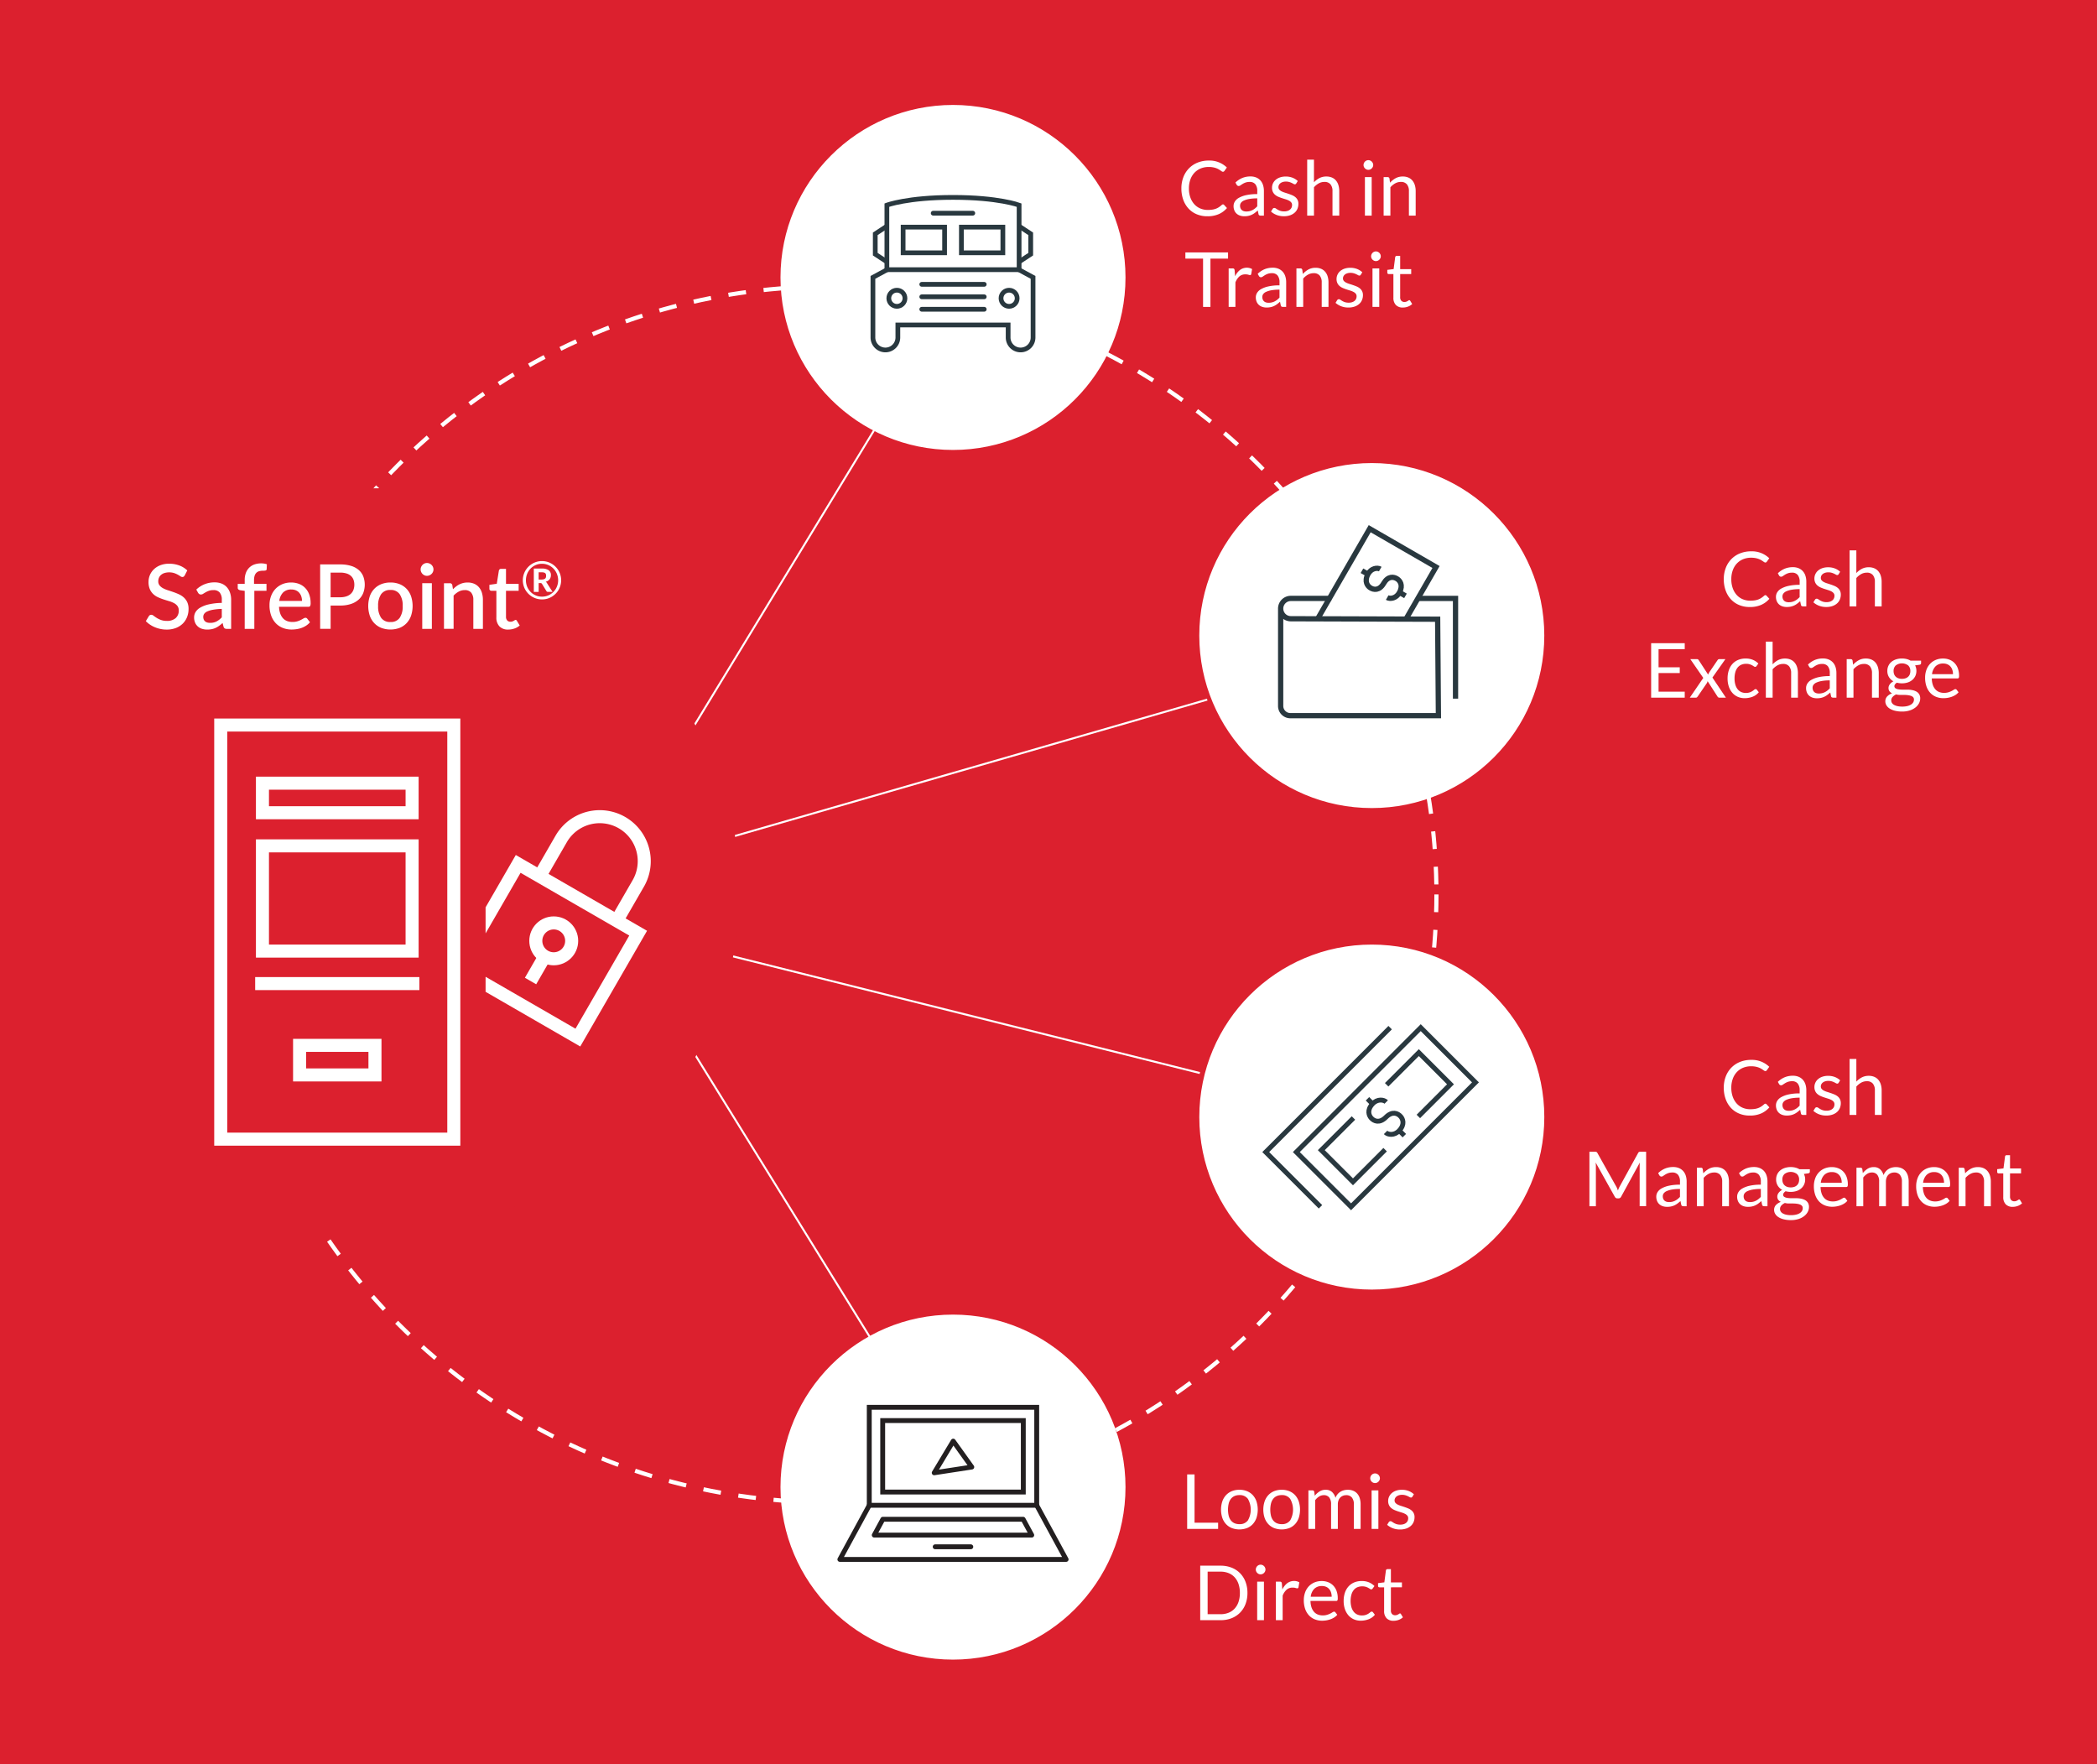 <svg xmlns="http://www.w3.org/2000/svg" xmlns:xlink="http://www.w3.org/1999/xlink" width="1059" height="891" viewBox="0 0 1059 891"><defs><style>.a,.e,.f,.g,.j,.k,.l,.m,.n,.o{fill:none;}.b{clip-path:url(#c);}.c{fill:#dc202e;}.d,.i{fill:#fff;}.e,.f,.g,.i{stroke:#fff;}.e,.f,.g,.i,.j,.k,.l,.m,.n{stroke-miterlimit:10;}.e{stroke-width:2.104px;stroke-dasharray:8.948;}.g{stroke-width:6.581px;}.h{clip-path:url(#a);}.i{stroke-width:2px;}.j,.k,.l,.m{stroke:#29383f;}.j,.k{stroke-width:2.39px;}.k,.n,.o{stroke-linecap:round;}.l{stroke-width:2.655px;}.m{stroke-width:2.461px;}.n,.o{stroke:#231f20;stroke-width:2.461px;}.o{stroke-linejoin:round;}</style><clipPath id="a"><rect class="a" width="93.624" height="144.449"/></clipPath><clipPath id="c"><rect width="1059" height="891"/></clipPath></defs><g id="b" class="b"><rect class="d" width="1059" height="891"/><rect class="c" width="1059" height="894"/><g transform="translate(-279.275 -46.86)"><g transform="translate(878.803 790.945)"><path class="d" d="M750.9,654.236H762.8v3.13H747.17V629.846H750.9Z" transform="translate(-747.17 -629.346)"/><path class="d" d="M769.558,635.789a10.009,10.009,0,0,1,3.85.71,8.105,8.105,0,0,1,2.919,2.017,8.926,8.926,0,0,1,1.845,3.159,13.637,13.637,0,0,1,0,8.287,8.943,8.943,0,0,1-1.845,3.15,8,8,0,0,1-2.919,2.006,10.92,10.92,0,0,1-7.7,0,8.108,8.108,0,0,1-2.929-2.006,8.958,8.958,0,0,1-1.862-3.15,13.48,13.48,0,0,1,0-8.287,8.939,8.939,0,0,1,1.862-3.159,8.215,8.215,0,0,1,2.929-2.017A10.009,10.009,0,0,1,769.558,635.789Zm0,17.362a4.992,4.992,0,0,0,4.3-1.931,10.963,10.963,0,0,0,0-10.8,4.984,4.984,0,0,0-4.3-1.939,5.967,5.967,0,0,0-2.535.5,4.76,4.76,0,0,0-1.8,1.439,6.4,6.4,0,0,0-1.076,2.316,13.631,13.631,0,0,0,0,6.193,6.281,6.281,0,0,0,1.076,2.294,4.79,4.79,0,0,0,1.8,1.431A5.948,5.948,0,0,0,769.558,653.151Z" transform="translate(-743.17 -627.53)"/><path class="d" d="M785.917,635.789a10.014,10.014,0,0,1,3.85.71,8.133,8.133,0,0,1,2.92,2.017,9,9,0,0,1,1.843,3.159,13.689,13.689,0,0,1,0,8.287,9.018,9.018,0,0,1-1.843,3.15,8.028,8.028,0,0,1-2.92,2.006,10.928,10.928,0,0,1-7.7,0,8.1,8.1,0,0,1-2.927-2.006,8.98,8.98,0,0,1-1.864-3.15,13.478,13.478,0,0,1,0-8.287,8.962,8.962,0,0,1,1.864-3.159,8.2,8.2,0,0,1,2.927-2.017A10.022,10.022,0,0,1,785.917,635.789Zm0,17.362a4.994,4.994,0,0,0,4.3-1.931,10.98,10.98,0,0,0,0-10.8,4.985,4.985,0,0,0-4.3-1.939,5.982,5.982,0,0,0-2.537.5,4.741,4.741,0,0,0-1.8,1.439,6.421,6.421,0,0,0-1.076,2.316,13.682,13.682,0,0,0,0,6.193,6.3,6.3,0,0,0,1.076,2.294,4.77,4.77,0,0,0,1.8,1.431A5.962,5.962,0,0,0,785.917,653.151Z" transform="translate(-738.173 -627.53)"/><path class="d" d="M794.068,655.551V636.1H796.1a.873.873,0,0,1,.923.71l.249,2a9.963,9.963,0,0,1,2.41-2.17,5.668,5.668,0,0,1,3.1-.846,4.6,4.6,0,0,1,3.2,1.1,6.178,6.178,0,0,1,1.757,2.958,6.11,6.11,0,0,1,1.065-1.826,6.207,6.207,0,0,1,3.247-2,7.8,7.8,0,0,1,1.892-.231,7.206,7.206,0,0,1,2.736.49,5.385,5.385,0,0,1,2.034,1.431,6.344,6.344,0,0,1,1.278,2.315,10.229,10.229,0,0,1,.441,3.141v12.386H817.02V643.165a5.246,5.246,0,0,0-1-3.467,3.585,3.585,0,0,0-2.9-1.181,4.318,4.318,0,0,0-1.6.3,3.862,3.862,0,0,0-1.337.872,4.1,4.1,0,0,0-.91,1.45,5.616,5.616,0,0,0-.337,2.027v12.386h-3.419V643.165a5.45,5.45,0,0,0-.941-3.5,3.335,3.335,0,0,0-2.745-1.153,4.353,4.353,0,0,0-2.354.681,7.68,7.68,0,0,0-1.986,1.854v14.5Z" transform="translate(-732.843 -627.53)"/><path class="d" d="M822.867,631.922a2.154,2.154,0,0,1-.2.931,2.693,2.693,0,0,1-.538.769,2.533,2.533,0,0,1-.777.527,2.348,2.348,0,0,1-.941.192,2.263,2.263,0,0,1-.931-.192,2.553,2.553,0,0,1-.77-.527,2.516,2.516,0,0,1-.527-.769,2.266,2.266,0,0,1-.192-.931,2.41,2.41,0,0,1,.192-.952,2.447,2.447,0,0,1,.527-.787,2.581,2.581,0,0,1,.77-.529,2.285,2.285,0,0,1,.931-.192,2.371,2.371,0,0,1,.941.192,2.56,2.56,0,0,1,.777.529,2.607,2.607,0,0,1,.538.787A2.29,2.29,0,0,1,822.867,631.922Zm-.768,6.106v19.456H818.68V638.028Z" transform="translate(-725.536 -629.463)"/><path class="d" d="M837.273,639.3a.763.763,0,0,1-.711.422,1.338,1.338,0,0,1-.653-.211c-.244-.141-.541-.3-.892-.471a8.485,8.485,0,0,0-1.26-.479,6,6,0,0,0-1.729-.221,5.1,5.1,0,0,0-1.556.221,3.739,3.739,0,0,0-1.18.6,2.672,2.672,0,0,0-.749.894,2.383,2.383,0,0,0-.258,1.1,1.841,1.841,0,0,0,.431,1.248,3.746,3.746,0,0,0,1.142.864,10.053,10.053,0,0,0,1.615.645c.6.184,1.218.384,1.854.6s1.249.444,1.854.7a6.721,6.721,0,0,1,1.611.959,4.385,4.385,0,0,1,1.142,1.411,4.32,4.32,0,0,1,.433,2.007,6.384,6.384,0,0,1-.479,2.488,5.45,5.45,0,0,1-1.423,1.978,6.814,6.814,0,0,1-2.305,1.315,9.462,9.462,0,0,1-3.149.48,9.811,9.811,0,0,1-3.687-.663,9.35,9.35,0,0,1-2.8-1.7l.808-1.305a1.151,1.151,0,0,1,.364-.385,1.017,1.017,0,0,1,.556-.134,1.278,1.278,0,0,1,.728.269c.258.18.569.377.933.6a7.129,7.129,0,0,0,1.324.6,6.026,6.026,0,0,0,1.95.269,5.32,5.32,0,0,0,1.747-.26,3.662,3.662,0,0,0,1.249-.7,2.8,2.8,0,0,0,.739-1.018,3.152,3.152,0,0,0,.24-1.23,2.032,2.032,0,0,0-.431-1.334,3.673,3.673,0,0,0-1.145-.9,9.357,9.357,0,0,0-1.621-.653q-.914-.278-1.864-.585c-.632-.2-1.255-.439-1.862-.7a6.534,6.534,0,0,1-1.624-.99,4.449,4.449,0,0,1-1.142-1.47,4.735,4.735,0,0,1-.431-2.121,5.184,5.184,0,0,1,.46-2.141,5.26,5.26,0,0,1,1.346-1.805,6.575,6.575,0,0,1,2.17-1.238,8.648,8.648,0,0,1,2.937-.462,9.273,9.273,0,0,1,3.448.606,8.144,8.144,0,0,1,2.641,1.661Z" transform="translate(-723.541 -627.53)"/><path class="d" d="M776.069,678.922a15.51,15.51,0,0,1-.979,5.628,12.5,12.5,0,0,1-2.766,4.339,12.328,12.328,0,0,1-4.283,2.8,14.874,14.874,0,0,1-5.53.988H752.217V665.152h10.294a14.9,14.9,0,0,1,5.53.99,12.261,12.261,0,0,1,4.283,2.8,12.615,12.615,0,0,1,2.766,4.35A15.5,15.5,0,0,1,776.069,678.922Zm-3.821,0a13.841,13.841,0,0,0-.692-4.531,9.517,9.517,0,0,0-1.961-3.38,8.326,8.326,0,0,0-3.072-2.112,10.612,10.612,0,0,0-4.013-.731h-6.548v21.491h6.548a10.611,10.611,0,0,0,4.013-.731,8.38,8.38,0,0,0,3.072-2.1,9.42,9.42,0,0,0,1.961-3.371A13.849,13.849,0,0,0,772.248,678.922Z" transform="translate(-745.628 -618.561)"/><path class="d" d="M778.6,667.228a2.171,2.171,0,0,1-.2.931,2.7,2.7,0,0,1-.535.769,2.479,2.479,0,0,1-.778.527,2.33,2.33,0,0,1-.944.193,2.253,2.253,0,0,1-.931-.193,2.51,2.51,0,0,1-.768-.527,2.546,2.546,0,0,1-.527-.769,2.244,2.244,0,0,1-.193-.931,2.386,2.386,0,0,1,.193-.95,2.48,2.48,0,0,1,.527-.789,2.584,2.584,0,0,1,.768-.527,2.273,2.273,0,0,1,.931-.192,2.351,2.351,0,0,1,.944.192,2.549,2.549,0,0,1,.778.527,2.616,2.616,0,0,1,.535.789A2.308,2.308,0,0,1,778.6,667.228Zm-.77,6.107V692.79h-3.416V673.335Z" transform="translate(-739.058 -618.677)"/><path class="d" d="M781.49,690.866V671.412h1.961a1.081,1.081,0,0,1,.768.211,1.292,1.292,0,0,1,.289.73l.23,3.034a8.9,8.9,0,0,1,2.467-3.179,5.817,5.817,0,0,1,4.909-.96,5.216,5.216,0,0,1,1.209.509l-.441,2.555a.577.577,0,0,1-.6.479,2.929,2.929,0,0,1-.824-.183,5.273,5.273,0,0,0-1.557-.181,4.4,4.4,0,0,0-2.986,1.038,7.769,7.769,0,0,0-2.008,3.014v12.386Z" transform="translate(-736.686 -616.754)"/><path class="d" d="M801.374,671.1a8.685,8.685,0,0,1,3.226.585,7.247,7.247,0,0,1,2.555,1.691,7.721,7.721,0,0,1,1.68,2.727,10.536,10.536,0,0,1,.6,3.7,2.2,2.2,0,0,1-.174,1.076.717.717,0,0,1-.653.269H795.67a10.674,10.674,0,0,0,.5,3.206,6.516,6.516,0,0,0,1.266,2.276,5.092,5.092,0,0,0,1.92,1.364,6.586,6.586,0,0,0,2.5.452,7.3,7.3,0,0,0,2.219-.3,10.379,10.379,0,0,0,1.6-.642,11.9,11.9,0,0,0,1.124-.644,1.5,1.5,0,0,1,.778-.3.754.754,0,0,1,.653.326l.958,1.248a6.426,6.426,0,0,1-1.517,1.334,9.406,9.406,0,0,1-1.892.931,12.142,12.142,0,0,1-2.084.548,12.722,12.722,0,0,1-2.131.183,9.885,9.885,0,0,1-3.715-.683,8.149,8.149,0,0,1-2.94-2,9.157,9.157,0,0,1-1.931-3.255,13.306,13.306,0,0,1-.691-4.456,11.332,11.332,0,0,1,.625-3.8,8.954,8.954,0,0,1,1.8-3.063,8.281,8.281,0,0,1,2.86-2.037A9.388,9.388,0,0,1,801.374,671.1Zm.077,2.516a5.25,5.25,0,0,0-3.9,1.431,6.729,6.729,0,0,0-1.766,3.965h10.581a6.952,6.952,0,0,0-.326-2.179,4.851,4.851,0,0,0-.961-1.709A4.266,4.266,0,0,0,803.533,674,5.227,5.227,0,0,0,801.451,673.612Z" transform="translate(-733.387 -616.745)"/><path class="d" d="M822.361,674.861a1.631,1.631,0,0,1-.309.326.731.731,0,0,1-.441.114,1.1,1.1,0,0,1-.624-.239,9.334,9.334,0,0,0-.854-.529,7.285,7.285,0,0,0-1.257-.529,6.7,6.7,0,0,0-4.333.269,4.877,4.877,0,0,0-1.833,1.47,6.614,6.614,0,0,0-1.114,2.324,11.485,11.485,0,0,0-.375,3.052,11.2,11.2,0,0,0,.4,3.141,6.8,6.8,0,0,0,1.135,2.3,4.815,4.815,0,0,0,1.776,1.422,5.485,5.485,0,0,0,2.352.49,6.067,6.067,0,0,0,2.056-.3,6.38,6.38,0,0,0,1.343-.663,10.343,10.343,0,0,0,.885-.663,1.059,1.059,0,0,1,.691-.3.723.723,0,0,1,.653.326l.958,1.248a7.38,7.38,0,0,1-3.167,2.275,11.227,11.227,0,0,1-4.016.721,8.493,8.493,0,0,1-3.388-.672,7.756,7.756,0,0,1-2.718-1.949,9.3,9.3,0,0,1-1.816-3.141,12.637,12.637,0,0,1-.661-4.245,12.806,12.806,0,0,1,.6-4.013,9.075,9.075,0,0,1,1.768-3.177,7.988,7.988,0,0,1,2.871-2.084,9.664,9.664,0,0,1,3.917-.749,9.206,9.206,0,0,1,3.61.663,8.639,8.639,0,0,1,2.787,1.871Z" transform="translate(-728.677 -616.745)"/><path class="d" d="M828.86,692.572a4.681,4.681,0,0,1-3.542-1.287,5.132,5.132,0,0,1-1.24-3.706V675.672h-2.342a.754.754,0,0,1-.518-.184.7.7,0,0,1-.211-.567v-1.363l3.187-.4.789-6.012a.718.718,0,0,1,.249-.47.792.792,0,0,1,.538-.183H827.5v6.7h5.571v2.479H827.5v11.676a2.476,2.476,0,0,0,.6,1.824,2.076,2.076,0,0,0,1.537.6,2.728,2.728,0,0,0,.931-.144,3.958,3.958,0,0,0,.682-.317q.29-.172.49-.316a.626.626,0,0,1,.356-.145.585.585,0,0,1,.479.326l1,1.632a6.363,6.363,0,0,1-2.132,1.3A7.225,7.225,0,0,1,828.86,692.572Z" transform="translate(-724.614 -618.151)"/></g><g transform="translate(1081.946 581.631)"><path class="d" d="M975.761,491.624a.774.774,0,0,1,.557.251l1.459,1.594a11.748,11.748,0,0,1-4.1,3.052,13.953,13.953,0,0,1-5.808,1.1,13.666,13.666,0,0,1-5.4-1.027,11.8,11.8,0,0,1-4.129-2.881,13,13,0,0,1-2.65-4.445,16.6,16.6,0,0,1-.941-5.7,15.579,15.579,0,0,1,1.009-5.7,12.994,12.994,0,0,1,2.832-4.456,12.652,12.652,0,0,1,4.37-2.89,14.863,14.863,0,0,1,5.617-1.027,12.525,12.525,0,0,1,9.141,3.495l-1.21,1.709a1.272,1.272,0,0,1-.307.317.852.852,0,0,1-.5.125.974.974,0,0,1-.529-.183q-.278-.182-.662-.452t-.9-.576a7.871,7.871,0,0,0-1.229-.576,10.179,10.179,0,0,0-1.653-.452,11.508,11.508,0,0,0-2.17-.183,10.482,10.482,0,0,0-4.042.758,9.053,9.053,0,0,0-3.159,2.162,9.8,9.8,0,0,0-2.065,3.418,13.056,13.056,0,0,0-.74,4.513,13.287,13.287,0,0,0,.74,4.589,10.116,10.116,0,0,0,2.016,3.41,8.5,8.5,0,0,0,3.026,2.123,9.652,9.652,0,0,0,3.764.728,15.21,15.21,0,0,0,2.209-.144,9.024,9.024,0,0,0,1.815-.452,7.57,7.57,0,0,0,1.555-.778,12.063,12.063,0,0,0,1.45-1.123A.976.976,0,0,1,975.761,491.624Z" transform="translate(-886.9 -469.021)"/><path class="d" d="M990.26,495.431h-1.517a1.8,1.8,0,0,1-.807-.154.845.845,0,0,1-.4-.653l-.384-1.806q-.768.691-1.5,1.239a8.653,8.653,0,0,1-1.536.922,7.918,7.918,0,0,1-1.721.567,9.849,9.849,0,0,1-2.025.192,6.916,6.916,0,0,1-2.123-.317,4.829,4.829,0,0,1-1.719-.954,4.527,4.527,0,0,1-1.161-1.61,5.63,5.63,0,0,1-.432-2.3,4.307,4.307,0,0,1,.633-2.226,5.577,5.577,0,0,1,2.044-1.9,13.4,13.4,0,0,1,3.7-1.359,25.222,25.222,0,0,1,5.59-.529v-1.527a5.3,5.3,0,0,0-.97-3.449,3.52,3.52,0,0,0-2.872-1.17,6.069,6.069,0,0,0-2.1.317,7.85,7.85,0,0,0-1.479.71q-.625.394-1.076.71a1.553,1.553,0,0,1-.894.317,1.039,1.039,0,0,1-.6-.182,1.378,1.378,0,0,1-.413-.452l-.615-1.1a11.12,11.12,0,0,1,3.476-2.324,10.741,10.741,0,0,1,4.129-.768,7.375,7.375,0,0,1,2.9.538,5.919,5.919,0,0,1,2.132,1.5,6.373,6.373,0,0,1,1.307,2.322,9.71,9.71,0,0,1,.441,3Zm-8.873-2.094a7.006,7.006,0,0,0,1.653-.181,6.488,6.488,0,0,0,1.411-.52,7.358,7.358,0,0,0,1.266-.816,10.665,10.665,0,0,0,1.183-1.1v-4.013a22.807,22.807,0,0,0-4.016.3,11.288,11.288,0,0,0-2.688.781,3.755,3.755,0,0,0-1.507,1.14,2.46,2.46,0,0,0-.471,1.469,3.237,3.237,0,0,0,.251,1.333,2.534,2.534,0,0,0,.671.918,2.628,2.628,0,0,0,1,.521A4.535,4.535,0,0,0,981.387,493.337Z" transform="translate(-880.734 -467.143)"/><path class="d" d="M1002.163,479.176a.761.761,0,0,1-.712.422,1.335,1.335,0,0,1-.653-.211c-.244-.141-.54-.3-.893-.471a8.692,8.692,0,0,0-1.259-.479,6,6,0,0,0-1.729-.221,5.084,5.084,0,0,0-1.555.221,3.756,3.756,0,0,0-1.182.6,2.676,2.676,0,0,0-.749.894,2.384,2.384,0,0,0-.258,1.1,1.839,1.839,0,0,0,.431,1.248,3.779,3.779,0,0,0,1.144.866,10.032,10.032,0,0,0,1.612.644q.9.276,1.854.6c.634.21,1.25.445,1.854.7a6.736,6.736,0,0,1,1.614.96,4.413,4.413,0,0,1,1.142,1.411,4.335,4.335,0,0,1,.432,2.006,6.336,6.336,0,0,1-.481,2.488,5.43,5.43,0,0,1-1.42,1.978,6.853,6.853,0,0,1-2.305,1.315,9.469,9.469,0,0,1-3.149.48,9.808,9.808,0,0,1-3.688-.663,9.339,9.339,0,0,1-2.8-1.7l.807-1.305a1.17,1.17,0,0,1,.366-.385,1.017,1.017,0,0,1,.556-.134,1.288,1.288,0,0,1,.73.269c.256.18.568.377.932.6a7.064,7.064,0,0,0,1.325.6,6.015,6.015,0,0,0,1.949.269,5.333,5.333,0,0,0,1.748-.26,3.657,3.657,0,0,0,1.248-.7,2.766,2.766,0,0,0,.739-1.018,3.154,3.154,0,0,0,.24-1.23,2.042,2.042,0,0,0-.431-1.334,3.643,3.643,0,0,0-1.144-.9,9.218,9.218,0,0,0-1.624-.653q-.91-.28-1.862-.586t-1.863-.7a6.526,6.526,0,0,1-1.623-.99,4.418,4.418,0,0,1-1.142-1.47,4.737,4.737,0,0,1-.432-2.121,5.186,5.186,0,0,1,.459-2.141,5.246,5.246,0,0,1,1.346-1.805,6.6,6.6,0,0,1,2.17-1.238,8.662,8.662,0,0,1,2.939-.462,9.293,9.293,0,0,1,3.447.606,8.148,8.148,0,0,1,2.641,1.662Z" transform="translate(-876.312 -467.134)"/><path class="d" d="M1003.414,497.418V469.129h3.419v11.446a10.494,10.494,0,0,1,2.765-2.123,7.406,7.406,0,0,1,3.5-.8,7.019,7.019,0,0,1,2.813.529,5.447,5.447,0,0,1,2.035,1.5,6.631,6.631,0,0,1,1.239,2.334,10.147,10.147,0,0,1,.423,3.016v12.386h-3.419V485.031a5.237,5.237,0,0,0-1.008-3.428,3.769,3.769,0,0,0-3.082-1.221,5.745,5.745,0,0,0-2.833.731,9.315,9.315,0,0,0-2.429,1.977v14.328Z" transform="translate(-872.034 -469.129)"/><path class="d" d="M916.787,523.567q.2.507.394,1.026c.128-.359.262-.7.4-1.026s.3-.657.479-.99l9.315-16.92a1.109,1.109,0,0,1,.519-.538,2.39,2.39,0,0,1,.768-.1h2.747v27.521h-3.265V512.32q0-.4.02-.863t.058-.941l-9.43,17.208a1.481,1.481,0,0,1-1.345.864h-.538a1.479,1.479,0,0,1-1.345-.864l-9.64-17.265c.038.333.065.659.085.98s.029.614.029.881v20.225h-3.265V505.024h2.747a2.4,2.4,0,0,1,.769.1,1.114,1.114,0,0,1,.518.538l9.506,16.939A7.227,7.227,0,0,1,916.787,523.567Z" transform="translate(-902.777 -458.164)"/><path class="d" d="M943.965,530.738h-1.517a1.783,1.783,0,0,1-.807-.155.846.846,0,0,1-.4-.653l-.384-1.8q-.768.691-1.5,1.239a8.726,8.726,0,0,1-1.537.922,7.927,7.927,0,0,1-1.719.565,9.779,9.779,0,0,1-2.026.193,6.917,6.917,0,0,1-2.123-.317,4.81,4.81,0,0,1-1.719-.956,4.51,4.51,0,0,1-1.161-1.608,5.634,5.634,0,0,1-.432-2.3,4.31,4.31,0,0,1,.633-2.226,5.574,5.574,0,0,1,2.044-1.9,13.372,13.372,0,0,1,3.7-1.359,25.205,25.205,0,0,1,5.589-.529v-1.527a5.3,5.3,0,0,0-.97-3.45,3.523,3.523,0,0,0-2.872-1.168,6.075,6.075,0,0,0-2.1.317,7.931,7.931,0,0,0-1.479.71q-.625.394-1.076.71a1.552,1.552,0,0,1-.894.317,1.024,1.024,0,0,1-.6-.183,1.363,1.363,0,0,1-.414-.45l-.615-1.1a11.137,11.137,0,0,1,3.478-2.325,10.752,10.752,0,0,1,4.128-.766,7.352,7.352,0,0,1,2.9.538,5.929,5.929,0,0,1,2.132,1.5,6.331,6.331,0,0,1,1.307,2.323,9.715,9.715,0,0,1,.441,3Zm-8.874-2.094a7.006,7.006,0,0,0,1.653-.183,6.394,6.394,0,0,0,1.411-.518,7.359,7.359,0,0,0,1.266-.816,10.675,10.675,0,0,0,1.183-1.1v-4.013a22.925,22.925,0,0,0-4.014.3,11.344,11.344,0,0,0-2.689.782,3.755,3.755,0,0,0-1.506,1.14,2.461,2.461,0,0,0-.471,1.469,3.242,3.242,0,0,0,.251,1.333,2.533,2.533,0,0,0,.671.918,2.646,2.646,0,0,0,1,.521A4.537,4.537,0,0,0,935.092,528.644Z" transform="translate(-894.876 -456.357)"/><path class="d" d="M944.351,530.729V511.274h2.035a.871.871,0,0,1,.922.71l.269,2.112a10.947,10.947,0,0,1,2.833-2.265,7.374,7.374,0,0,1,3.621-.864,7.044,7.044,0,0,1,2.813.527,5.475,5.475,0,0,1,2.035,1.5,6.621,6.621,0,0,1,1.239,2.334,10.14,10.14,0,0,1,.422,3.014v12.388h-3.418V518.342a5.237,5.237,0,0,0-1.009-3.428,3.765,3.765,0,0,0-3.082-1.219,5.747,5.747,0,0,0-2.833.73,9.271,9.271,0,0,0-2.428,1.978v14.328Z" transform="translate(-890.077 -456.348)"/><path class="d" d="M975.24,530.738h-1.517a1.783,1.783,0,0,1-.807-.155.845.845,0,0,1-.4-.653l-.384-1.8q-.77.691-1.5,1.239a8.732,8.732,0,0,1-1.537.922,7.905,7.905,0,0,1-1.719.565,9.77,9.77,0,0,1-2.026.193,6.916,6.916,0,0,1-2.123-.317,4.8,4.8,0,0,1-1.718-.956,4.531,4.531,0,0,1-1.162-1.608,5.636,5.636,0,0,1-.432-2.3,4.312,4.312,0,0,1,.633-2.226,5.578,5.578,0,0,1,2.046-1.9,13.364,13.364,0,0,1,3.7-1.359,25.215,25.215,0,0,1,5.589-.529v-1.527a5.3,5.3,0,0,0-.97-3.45,3.52,3.52,0,0,0-2.871-1.168,6.079,6.079,0,0,0-2.1.317,7.883,7.883,0,0,0-1.478.71c-.418.262-.775.5-1.077.71a1.551,1.551,0,0,1-.893.317,1.029,1.029,0,0,1-.6-.183,1.362,1.362,0,0,1-.412-.45l-.615-1.1a11.133,11.133,0,0,1,3.477-2.325,10.757,10.757,0,0,1,4.128-.766,7.364,7.364,0,0,1,2.9.538,5.953,5.953,0,0,1,2.132,1.5A6.353,6.353,0,0,1,974.8,515.3a9.712,9.712,0,0,1,.441,3Zm-8.873-2.094a7.007,7.007,0,0,0,1.653-.183,6.4,6.4,0,0,0,1.411-.518,7.406,7.406,0,0,0,1.268-.816,10.777,10.777,0,0,0,1.182-1.1v-4.013a22.934,22.934,0,0,0-4.014.3,11.358,11.358,0,0,0-2.689.782,3.756,3.756,0,0,0-1.506,1.14,2.468,2.468,0,0,0-.47,1.469,3.243,3.243,0,0,0,.249,1.333,2.522,2.522,0,0,0,.672.918,2.64,2.64,0,0,0,1,.521A4.543,4.543,0,0,0,966.367,528.644Z" transform="translate(-885.322 -456.357)"/><path class="d" d="M982.607,510.952a9.752,9.752,0,0,1,2.372.278,7.519,7.519,0,0,1,2.007.817h5.281v1.268q0,.633-.806.807l-2.21.307a5.908,5.908,0,0,1,.654,2.785,6,6,0,0,1-.547,2.584,5.864,5.864,0,0,1-1.518,1.987,6.819,6.819,0,0,1-2.3,1.268,9.307,9.307,0,0,1-2.929.443,9.81,9.81,0,0,1-2.573-.326,3.265,3.265,0,0,0-.932.852,1.569,1.569,0,0,0-.317.894,1.213,1.213,0,0,0,.557,1.082,3.885,3.885,0,0,0,1.478.526,12.447,12.447,0,0,0,2.094.158h2.392a13.308,13.308,0,0,1,2.39.214,7.293,7.293,0,0,1,2.094.7,3.9,3.9,0,0,1,1.478,1.343,3.984,3.984,0,0,1,.557,2.215,5.192,5.192,0,0,1-.624,2.449,6.645,6.645,0,0,1-1.795,2.11,9.208,9.208,0,0,1-2.863,1.478,12.269,12.269,0,0,1-3.82.554,14.739,14.739,0,0,1-3.736-.423,8.705,8.705,0,0,1-2.661-1.135,4.971,4.971,0,0,1-1.585-1.642,3.918,3.918,0,0,1-.528-1.953,3.528,3.528,0,0,1,.913-2.452,6.288,6.288,0,0,1,2.507-1.6,3.421,3.421,0,0,1-1.316-1.025,2.765,2.765,0,0,1-.49-1.718,2.724,2.724,0,0,1,.153-.872,3.413,3.413,0,0,1,.471-.89,4.974,4.974,0,0,1,.778-.845,5.057,5.057,0,0,1,1.076-.71,6.047,6.047,0,0,1-2.257-2.14,5.863,5.863,0,0,1-.816-3.121,5.988,5.988,0,0,1,.547-2.582,5.689,5.689,0,0,1,1.527-1.979,7.011,7.011,0,0,1,2.333-1.258A9.584,9.584,0,0,1,982.607,510.952Zm6.068,20.768a1.721,1.721,0,0,0-.4-1.195,2.608,2.608,0,0,0-1.094-.695,7.731,7.731,0,0,0-1.594-.362,14.5,14.5,0,0,0-1.9-.119h-2.036a7.382,7.382,0,0,1-1.978-.258,5.633,5.633,0,0,0-1.777,1.269,2.571,2.571,0,0,0-.682,1.79,2.348,2.348,0,0,0,.337,1.221,2.842,2.842,0,0,0,1.027.98,6.011,6.011,0,0,0,1.738.655,11.187,11.187,0,0,0,2.467.24,10.972,10.972,0,0,0,2.478-.256,6.162,6.162,0,0,0,1.854-.723,3.538,3.538,0,0,0,1.161-1.118A2.636,2.636,0,0,0,988.675,531.72Zm-6.068-10.493a5.381,5.381,0,0,0,1.834-.287,3.7,3.7,0,0,0,1.334-.807,3.288,3.288,0,0,0,.807-1.239,4.5,4.5,0,0,0,.269-1.585,3.78,3.78,0,0,0-1.085-2.841,5.221,5.221,0,0,0-6.3,0,3.785,3.785,0,0,0-1.085,2.841,4.363,4.363,0,0,0,.279,1.585,3.391,3.391,0,0,0,.816,1.239,3.708,3.708,0,0,0,1.325.807A5.236,5.236,0,0,0,982.607,521.226Z" transform="translate(-880.954 -456.353)"/><path class="d" d="M998.685,510.967a8.691,8.691,0,0,1,3.226.585,7.258,7.258,0,0,1,2.553,1.691,7.68,7.68,0,0,1,1.68,2.727,10.5,10.5,0,0,1,.606,3.7,2.24,2.24,0,0,1-.172,1.076.718.718,0,0,1-.653.269H992.982a10.719,10.719,0,0,0,.5,3.206,6.549,6.549,0,0,0,1.268,2.275,5.071,5.071,0,0,0,1.92,1.364,6.589,6.589,0,0,0,2.5.452,7.339,7.339,0,0,0,2.218-.3,10.443,10.443,0,0,0,1.6-.644,11.914,11.914,0,0,0,1.124-.644,1.5,1.5,0,0,1,.778-.3.754.754,0,0,1,.653.326L1006.5,528a6.475,6.475,0,0,1-1.517,1.334,9.362,9.362,0,0,1-1.892.931,12.045,12.045,0,0,1-2.083.548,12.783,12.783,0,0,1-2.132.183,9.9,9.9,0,0,1-3.717-.683,8.14,8.14,0,0,1-2.939-2,9.153,9.153,0,0,1-1.929-3.255,13.239,13.239,0,0,1-.691-4.456,11.355,11.355,0,0,1,.623-3.8,8.988,8.988,0,0,1,1.8-3.064,8.272,8.272,0,0,1,2.862-2.037A9.385,9.385,0,0,1,998.685,510.967Zm.076,2.516a5.251,5.251,0,0,0-3.9,1.431,6.736,6.736,0,0,0-1.768,3.965h10.583a6.951,6.951,0,0,0-.326-2.179,4.869,4.869,0,0,0-.961-1.709,4.312,4.312,0,0,0-1.546-1.115A5.241,5.241,0,0,0,998.761,513.483Z" transform="translate(-876.253 -456.348)"/><path class="d" d="M1006.077,530.729V511.274h2.037a.872.872,0,0,1,.922.71l.249,2a9.973,9.973,0,0,1,2.411-2.17,5.678,5.678,0,0,1,3.1-.845,4.6,4.6,0,0,1,3.2,1.1,6.163,6.163,0,0,1,1.757,2.957,6.107,6.107,0,0,1,1.065-1.825,6.207,6.207,0,0,1,3.247-2,7.752,7.752,0,0,1,1.892-.231,7.185,7.185,0,0,1,2.735.49,5.407,5.407,0,0,1,2.036,1.431,6.384,6.384,0,0,1,1.278,2.315,10.271,10.271,0,0,1,.44,3.14v12.388h-3.418V518.342a5.25,5.25,0,0,0-1-3.466,3.589,3.589,0,0,0-2.9-1.181,4.354,4.354,0,0,0-1.6.3,3.864,3.864,0,0,0-1.334.873,4.087,4.087,0,0,0-.911,1.451,5.607,5.607,0,0,0-.337,2.026v12.388h-3.418V518.342a5.446,5.446,0,0,0-.943-3.495,3.336,3.336,0,0,0-2.745-1.153,4.349,4.349,0,0,0-2.352.681,7.668,7.668,0,0,0-1.988,1.854v14.5Z" transform="translate(-871.22 -456.348)"/><path class="d" d="M1038.258,510.967a8.7,8.7,0,0,1,3.227.585,7.28,7.28,0,0,1,2.554,1.691,7.72,7.72,0,0,1,1.68,2.727,10.533,10.533,0,0,1,.606,3.7,2.218,2.218,0,0,1-.174,1.076.718.718,0,0,1-.653.269h-12.944a10.682,10.682,0,0,0,.5,3.206,6.526,6.526,0,0,0,1.266,2.275,5.081,5.081,0,0,0,1.92,1.364,6.589,6.589,0,0,0,2.5.452,7.332,7.332,0,0,0,2.218-.3,10.45,10.45,0,0,0,1.6-.644,11.606,11.606,0,0,0,1.124-.644,1.5,1.5,0,0,1,.778-.3.751.751,0,0,1,.653.326l.96,1.248a6.479,6.479,0,0,1-1.517,1.334,9.332,9.332,0,0,1-1.892.931,12.046,12.046,0,0,1-2.084.548,12.78,12.78,0,0,1-2.132.183,9.892,9.892,0,0,1-3.715-.683,8.137,8.137,0,0,1-2.939-2,9.154,9.154,0,0,1-1.931-3.255,13.272,13.272,0,0,1-.691-4.456,11.355,11.355,0,0,1,.623-3.8,8.988,8.988,0,0,1,1.8-3.064,8.285,8.285,0,0,1,2.862-2.037A9.385,9.385,0,0,1,1038.258,510.967Zm.077,2.516a5.255,5.255,0,0,0-3.9,1.431,6.737,6.737,0,0,0-1.766,3.965h10.582a6.944,6.944,0,0,0-.327-2.179,4.869,4.869,0,0,0-.961-1.709,4.3,4.3,0,0,0-1.546-1.115A5.239,5.239,0,0,0,1038.335,513.483Z" transform="translate(-864.164 -456.348)"/><path class="d" d="M1045.649,530.729V511.274h2.037a.872.872,0,0,1,.922.71l.269,2.112a10.949,10.949,0,0,1,2.833-2.265,7.373,7.373,0,0,1,3.621-.864,7.043,7.043,0,0,1,2.813.527,5.469,5.469,0,0,1,2.034,1.5,6.627,6.627,0,0,1,1.24,2.334,10.188,10.188,0,0,1,.422,3.014v12.388h-3.418V518.342a5.236,5.236,0,0,0-1.009-3.428,3.767,3.767,0,0,0-3.082-1.219,5.744,5.744,0,0,0-2.833.73,9.271,9.271,0,0,0-2.428,1.978v14.328Z" transform="translate(-859.131 -456.348)"/><path class="d" d="M1068.362,532.443a4.685,4.685,0,0,1-3.542-1.286,5.137,5.137,0,0,1-1.24-3.708V515.543h-2.343a.755.755,0,0,1-.517-.184.707.707,0,0,1-.211-.567V513.43l3.186-.4.789-6.012a.724.724,0,0,1,.249-.47.8.8,0,0,1,.538-.183H1067v6.7h5.569v2.479H1067V527.22a2.481,2.481,0,0,0,.6,1.824,2.079,2.079,0,0,0,1.536.6,2.723,2.723,0,0,0,.931-.144,4.032,4.032,0,0,0,.683-.317c.192-.115.355-.221.49-.316a.636.636,0,0,1,.355-.145.585.585,0,0,1,.479.326l1,1.632a6.387,6.387,0,0,1-2.132,1.3A7.253,7.253,0,0,1,1068.362,532.443Z" transform="translate(-854.592 -457.755)"/></g><circle class="e" cx="306.99" cy="306.99" r="306.99" transform="translate(390.708 191.566)"/><rect class="c" width="137.923" height="375.457" transform="translate(385.733 293.449)"/><line class="f" x1="95.351" y1="154.038" transform="translate(627.141 574.402)"/><line class="f" x1="242.401" y1="60.562" transform="translate(642.801 528.19)"/><line class="f" y1="70.998" x2="245.941" transform="translate(642.992 400.17)"/><line class="f" x1="96.099" y2="157.807" transform="translate(628.663 257.454)"/><circle class="c" cx="168.249" cy="168.249" r="168.249" transform="translate(316.276 328.6)"/><g transform="translate(390.752 413.009)"><rect class="g" width="117.699" height="209.129"/><rect class="g" width="75.579" height="14.93" transform="translate(21.06 29.356)"/><rect class="g" width="38.063" height="14.93" transform="translate(39.818 161.768)"/><rect class="g" width="75.579" height="53.143" transform="translate(21.06 61.019)"/><line class="g" x2="82.924" transform="translate(17.387 130.569)"/><g transform="translate(133.749 37.45)"><g class="h"><g transform="translate(-13.98 8.776)"><circle class="g" cx="9.057" cy="9.057" r="9.057" transform="translate(39.34 53.703)"/><line class="g" y1="12.441" x2="7.183" transform="translate(36.686 70.604)"/><path class="g" d="M497.438,403.812l6.922-11.988,3.007-5.208a22.476,22.476,0,0,1,38.93,22.475l-3.006,5.208-6.922,11.99" transform="translate(-455.178 -375.374)"/><path class="g" d="M525.651,481.389l30.441-52.726-60.584-34.978-30.441,52.726Z" transform="translate(-465.067 -369.78)"/></g></g></g></g><g transform="translate(352.921 330.208)"><path class="d" d="M363.982,283.477a2,2,0,0,1-.521.6,1.135,1.135,0,0,1-.678.193,1.767,1.767,0,0,1-.962-.363q-.531-.36-1.309-.8a11.6,11.6,0,0,0-1.842-.813,8.647,8.647,0,0,0-4.913-.034,4.97,4.97,0,0,0-1.728.949,3.9,3.9,0,0,0-1.051,1.435,4.522,4.522,0,0,0-.35,1.8,3.212,3.212,0,0,0,.655,2.068,5.617,5.617,0,0,0,1.726,1.411,13.957,13.957,0,0,0,2.453,1.029q1.379.441,2.813.937t2.812,1.129a9.557,9.557,0,0,1,2.453,1.606,7.41,7.41,0,0,1,1.728,2.371,8.029,8.029,0,0,1,.655,3.411,11.014,11.014,0,0,1-.747,4.068,9.591,9.591,0,0,1-2.158,3.311,10.056,10.056,0,0,1-3.48,2.226,12.78,12.78,0,0,1-4.709.813,14.9,14.9,0,0,1-3.039-.307,15.649,15.649,0,0,1-2.825-.858,14.182,14.182,0,0,1-2.52-1.345,12.592,12.592,0,0,1-2.1-1.762l1.538-2.53a1.506,1.506,0,0,1,.517-.5,1.4,1.4,0,0,1,.7-.181,1.966,1.966,0,0,1,1.153.486c.42.325.931.679,1.525,1.063a11.812,11.812,0,0,0,2.157,1.061,8.437,8.437,0,0,0,3.03.486,6.451,6.451,0,0,0,4.439-1.4,4.909,4.909,0,0,0,1.571-3.864,3.646,3.646,0,0,0-.655-2.248,5.3,5.3,0,0,0-1.728-1.457,12.332,12.332,0,0,0-2.45-.993q-1.381-.407-2.8-.871a27.5,27.5,0,0,1-2.8-1.085,8.881,8.881,0,0,1-2.45-1.627,7.5,7.5,0,0,1-1.728-2.486,9.1,9.1,0,0,1-.655-3.693,8.785,8.785,0,0,1,2.7-6.339,9.834,9.834,0,0,1,3.264-2.043,11.953,11.953,0,0,1,4.43-.769,14.479,14.479,0,0,1,5.14.881,11.724,11.724,0,0,1,4.034,2.508Z" transform="translate(-344.346 -276.229)"/><path class="d" d="M364.128,288.413a13.19,13.19,0,0,1,9.307-3.638,9.16,9.16,0,0,1,3.537.644,7.054,7.054,0,0,1,2.6,1.82,7.994,7.994,0,0,1,1.6,2.79,10.993,10.993,0,0,1,.554,3.582v14.64h-2.167a2.12,2.12,0,0,1-1.064-.214,1.655,1.655,0,0,1-.61-.871l-.474-1.875a21.636,21.636,0,0,1-1.739,1.413,11.088,11.088,0,0,1-1.774,1.051,8.745,8.745,0,0,1-1.966.644,11.644,11.644,0,0,1-2.316.215,8.577,8.577,0,0,1-2.611-.385,5.689,5.689,0,0,1-2.087-1.163,5.491,5.491,0,0,1-1.39-1.932,6.661,6.661,0,0,1-.509-2.71,5.231,5.231,0,0,1,.712-2.6,6.528,6.528,0,0,1,2.35-2.271,15.244,15.244,0,0,1,4.317-1.659,31.289,31.289,0,0,1,6.606-.747v-1.535a5.519,5.519,0,0,0-1.06-3.706,3.912,3.912,0,0,0-3.119-1.221,6.827,6.827,0,0,0-2.349.351,10.356,10.356,0,0,0-1.649.757q-.7.405-1.244.756a2.072,2.072,0,0,1-1.153.35,1.382,1.382,0,0,1-.847-.26,2.128,2.128,0,0,1-.576-.644ZM377,298.175a30.587,30.587,0,0,0-4.383.418,12.522,12.522,0,0,0-2.892.836,3.816,3.816,0,0,0-1.593,1.209,2.631,2.631,0,0,0-.486,1.537,3.366,3.366,0,0,0,.261,1.39,2.519,2.519,0,0,0,.721.948,2.924,2.924,0,0,0,1.086.542,5.159,5.159,0,0,0,1.367.17,6.986,6.986,0,0,0,3.264-.711A10.1,10.1,0,0,0,377,302.443Z" transform="translate(-338.641 -274.024)"/><path class="d" d="M383.419,310.5V291.316l-2.26-.317a2.005,2.005,0,0,1-.915-.407,1.029,1.029,0,0,1-.349-.834v-1.99h3.524v-1.943a10.158,10.158,0,0,1,.576-3.525,7.332,7.332,0,0,1,1.65-2.644A7.163,7.163,0,0,1,388.255,278a10.494,10.494,0,0,1,4.96-.463,8.8,8.8,0,0,1,1.389.339l-.091,2.44a.711.711,0,0,1-.6.723,7.117,7.117,0,0,1-1.39.112,6.532,6.532,0,0,0-1.83.239,3.236,3.236,0,0,0-1.389.8,3.631,3.631,0,0,0-.883,1.49,7.548,7.548,0,0,0-.3,2.305v1.785h6.3v3.5h-6.146V310.5Z" transform="translate(-333.486 -276.271)"/><path class="d" d="M397,297.1a11.5,11.5,0,0,0,.61,3.4,7.064,7.064,0,0,0,1.389,2.384,5.4,5.4,0,0,0,2.078,1.411,7.483,7.483,0,0,0,2.7.463,8.246,8.246,0,0,0,2.462-.328,11.566,11.566,0,0,0,1.808-.722q.77-.4,1.311-.723a1.95,1.95,0,0,1,.995-.328,1.032,1.032,0,0,1,.9.452l1.38,1.785a8.8,8.8,0,0,1-1.944,1.717,11.234,11.234,0,0,1-2.3,1.141,13.015,13.015,0,0,1-2.509.633,17.142,17.142,0,0,1-2.507.192,12.056,12.056,0,0,1-4.439-.8,9.89,9.89,0,0,1-3.55-2.362,10.884,10.884,0,0,1-2.349-3.864,15.322,15.322,0,0,1-.849-5.309,12.965,12.965,0,0,1,.757-4.474,10.677,10.677,0,0,1,2.17-3.614,10.16,10.16,0,0,1,3.435-2.43,11.216,11.216,0,0,1,4.574-.893,10.933,10.933,0,0,1,3.931.689,8.635,8.635,0,0,1,3.119,2.022,9.294,9.294,0,0,1,2.044,3.265,12.3,12.3,0,0,1,.735,4.394,3.1,3.1,0,0,1-.249,1.514.992.992,0,0,1-.9.384Zm11.591-2.983a7.134,7.134,0,0,0-.351-2.27,5.309,5.309,0,0,0-1.029-1.83,4.651,4.651,0,0,0-1.683-1.219,5.7,5.7,0,0,0-2.315-.441,5.625,5.625,0,0,0-4.159,1.514,7.339,7.339,0,0,0-1.919,4.247Z" transform="translate(-329.733 -274.008)"/><path class="d" d="M421.9,277.836a18.3,18.3,0,0,1,5.526.744,10.675,10.675,0,0,1,3.863,2.09,8.343,8.343,0,0,1,2.272,3.231,11.963,11.963,0,0,1-.046,8.428,8.921,8.921,0,0,1-2.351,3.321,11,11,0,0,1-3.873,2.168,16.868,16.868,0,0,1-5.39.781h-4.834v11.77h-5.286V277.836Zm0,16.584a9.744,9.744,0,0,0,3.108-.453,6.08,6.08,0,0,0,2.236-1.277,5.227,5.227,0,0,0,1.343-2,7.237,7.237,0,0,0,.454-2.621,6.987,6.987,0,0,0-.441-2.554,4.945,4.945,0,0,0-1.322-1.919,5.874,5.874,0,0,0-2.225-1.209,10.642,10.642,0,0,0-3.154-.418h-4.834V294.42Z" transform="translate(-323.747 -276.144)"/><path class="d" d="M441.609,284.827a12.265,12.265,0,0,1,4.623.836,9.933,9.933,0,0,1,3.523,2.373A10.54,10.54,0,0,1,452,291.763a15.729,15.729,0,0,1,0,9.851,10.649,10.649,0,0,1-2.248,3.739,9.842,9.842,0,0,1-3.523,2.385,13.265,13.265,0,0,1-9.266,0,9.94,9.94,0,0,1-3.534-2.385,10.584,10.584,0,0,1-2.262-3.739,15.753,15.753,0,0,1,0-9.851,10.475,10.475,0,0,1,2.262-3.727,10.032,10.032,0,0,1,3.534-2.373A12.322,12.322,0,0,1,441.609,284.827Zm0,19.95a5.361,5.361,0,0,0,4.642-2.09,10.014,10.014,0,0,0,1.527-5.975,10.129,10.129,0,0,0-1.527-6,5.341,5.341,0,0,0-4.642-2.114,5.426,5.426,0,0,0-4.7,2.114,10.071,10.071,0,0,0-1.535,6,9.957,9.957,0,0,0,1.535,5.975A5.447,5.447,0,0,0,441.609,304.777Z" transform="translate(-318.064 -274.008)"/><path class="d" d="M457.13,280.536a3.03,3.03,0,0,1-.26,1.242,3.257,3.257,0,0,1-.711,1.029,3.461,3.461,0,0,1-1.05.7,3.179,3.179,0,0,1-1.278.261,2.96,2.96,0,0,1-1.231-.261,3.26,3.26,0,0,1-1.005-.7,3.465,3.465,0,0,1-.688-1.029,3.03,3.03,0,0,1-.26-1.242,3.088,3.088,0,0,1,.26-1.266,3.476,3.476,0,0,1,.688-1.027,3.285,3.285,0,0,1,1.005-.7,2.979,2.979,0,0,1,1.231-.26,3.2,3.2,0,0,1,1.278.26,3.488,3.488,0,0,1,1.05.7,3.267,3.267,0,0,1,.711,1.027A3.088,3.088,0,0,1,457.13,280.536Zm-.813,6.958V310.54H451.46V287.494Z" transform="translate(-311.872 -276.314)"/><path class="d" d="M464.222,288.24a14.551,14.551,0,0,1,1.548-1.389,10.147,10.147,0,0,1,1.7-1.074,9.248,9.248,0,0,1,1.92-.7,9.376,9.376,0,0,1,2.213-.248,8.187,8.187,0,0,1,3.333.633,6.66,6.66,0,0,1,2.42,1.785,7.7,7.7,0,0,1,1.478,2.768,12.063,12.063,0,0,1,.5,3.559v14.663H474.5V293.571a5.5,5.5,0,0,0-1.073-3.615,4.012,4.012,0,0,0-3.266-1.289,6.3,6.3,0,0,0-3.017.745,10.382,10.382,0,0,0-2.608,2.034v16.787h-4.856V285.189h2.937a1.192,1.192,0,0,1,1.264.927Z" transform="translate(-309.112 -274.008)"/><path class="d" d="M486.739,310.21a5.829,5.829,0,0,1-4.419-1.617,6.321,6.321,0,0,1-1.548-4.552V290.62h-2.529a1.029,1.029,0,0,1-.7-.26.979.979,0,0,1-.294-.779v-1.966l3.729-.542,1.063-6.665a1.269,1.269,0,0,1,.382-.623,1.065,1.065,0,0,1,.725-.238h2.486v7.569h6.392v3.5h-6.392V303.7a2.674,2.674,0,0,0,.61,1.9,2.11,2.11,0,0,0,1.627.655,2.882,2.882,0,0,0,.971-.146,4.365,4.365,0,0,0,.7-.316c.2-.114.367-.218.51-.316a.689.689,0,0,1,1.073.3l1.445,2.373a7.9,7.9,0,0,1-2.666,1.525A9.629,9.629,0,0,1,486.739,310.21Z" transform="translate(-303.746 -275.621)"/><path class="d" d="M499.848,276.54a9.448,9.448,0,0,1,2.57.349,9.959,9.959,0,0,1,2.317.982,9.618,9.618,0,0,1,1.961,1.514,9.644,9.644,0,0,1,2.833,6.85,9.342,9.342,0,0,1-.35,2.569,9.763,9.763,0,0,1-.974,2.312,9.694,9.694,0,0,1-3.47,3.47,9.722,9.722,0,0,1-2.317.975,9.7,9.7,0,0,1-10.92-4.445,9.4,9.4,0,0,1-.975-2.312,9.687,9.687,0,0,1,2.49-9.419,9.712,9.712,0,0,1,4.268-2.5A9.416,9.416,0,0,1,499.848,276.54Zm0,17.966a8.226,8.226,0,0,0,2.188-.289,8.03,8.03,0,0,0,1.956-.824,8.187,8.187,0,0,0,1.648-1.285,8.068,8.068,0,0,0,1.269-1.672,8.447,8.447,0,0,0,1.107-4.2,8.492,8.492,0,0,0-.291-2.234,8.226,8.226,0,0,0-3.732-4.971,8.043,8.043,0,0,0-4.144-1.132,7.8,7.8,0,0,0-3.18.651,8.053,8.053,0,0,0-2.574,1.778,8.3,8.3,0,0,0-1.722,2.648,8.525,8.525,0,0,0-.624,3.26,8.432,8.432,0,0,0,.624,3.248,8.208,8.208,0,0,0,1.722,2.621,8.059,8.059,0,0,0,2.574,1.757A7.865,7.865,0,0,0,499.848,294.506Zm-.1-14.185a5.819,5.819,0,0,1,3.491.843,2.919,2.919,0,0,1,1.119,2.49,3.416,3.416,0,0,1-.645,2.074,3.519,3.519,0,0,1-1.977,1.244,1.606,1.606,0,0,1,.441.389,3.844,3.844,0,0,1,.337.534l2.688,4.2h-2.359a.785.785,0,0,1-.736-.383l-2.255-3.689a1.006,1.006,0,0,0-.291-.282.954.954,0,0,0-.5-.1h-.882V292.1h-2.45V280.321Zm-.225,5.546a4.527,4.527,0,0,0,1.166-.127,1.862,1.862,0,0,0,.744-.362,1.261,1.261,0,0,0,.388-.593,2.685,2.685,0,0,0,.112-.816,2.854,2.854,0,0,0-.1-.778,1.166,1.166,0,0,0-.35-.547,1.711,1.711,0,0,0-.674-.329,4.314,4.314,0,0,0-1.065-.112h-1.568v3.663Z" transform="translate(-299.796 -276.54)"/></g><g transform="translate(875.884 127.474)"><path class="d" d="M765.943,143.742a.772.772,0,0,1,.557.251l1.46,1.593a11.746,11.746,0,0,1-4.1,3.054,13.958,13.958,0,0,1-5.808,1.1,13.687,13.687,0,0,1-5.4-1.027,11.8,11.8,0,0,1-4.129-2.881,13.023,13.023,0,0,1-2.651-4.445,16.638,16.638,0,0,1-.94-5.705,15.617,15.617,0,0,1,1.008-5.7,13.007,13.007,0,0,1,2.833-4.456,12.687,12.687,0,0,1,4.37-2.89,14.882,14.882,0,0,1,5.616-1.027,12.532,12.532,0,0,1,9.141,3.5l-1.209,1.709a1.322,1.322,0,0,1-.308.317.852.852,0,0,1-.5.124.978.978,0,0,1-.529-.181q-.276-.182-.662-.452c-.256-.18-.556-.371-.9-.576a7.916,7.916,0,0,0-1.229-.577,10.254,10.254,0,0,0-1.653-.45,11.517,11.517,0,0,0-2.17-.183,10.466,10.466,0,0,0-4.043.758,9.073,9.073,0,0,0-3.159,2.161,9.84,9.84,0,0,0-2.065,3.418,13.067,13.067,0,0,0-.739,4.513,13.29,13.29,0,0,0,.739,4.59,10.145,10.145,0,0,0,2.017,3.409,8.5,8.5,0,0,0,3.025,2.123,9.661,9.661,0,0,0,3.764.73,15.222,15.222,0,0,0,2.21-.144,9.078,9.078,0,0,0,1.813-.452,7.6,7.6,0,0,0,1.556-.778,12.042,12.042,0,0,0,1.45-1.123A.968.968,0,0,1,765.943,143.742Z" transform="translate(-744.934 -121.138)"/><path class="d" d="M780.443,147.548h-1.518a1.787,1.787,0,0,1-.807-.155.844.844,0,0,1-.4-.653l-.384-1.8q-.77.691-1.5,1.239a8.606,8.606,0,0,1-1.537.922,7.977,7.977,0,0,1-1.719.567,9.864,9.864,0,0,1-2.026.192,6.917,6.917,0,0,1-2.123-.317,4.805,4.805,0,0,1-1.718-.956,4.529,4.529,0,0,1-1.162-1.608,5.654,5.654,0,0,1-.432-2.3,4.3,4.3,0,0,1,.635-2.226,5.566,5.566,0,0,1,2.044-1.9,13.364,13.364,0,0,1,3.7-1.359,25.213,25.213,0,0,1,5.589-.529v-1.527a5.3,5.3,0,0,0-.97-3.45,3.518,3.518,0,0,0-2.871-1.168,6.064,6.064,0,0,0-2.1.317,7.85,7.85,0,0,0-1.479.71q-.627.394-1.076.71a1.554,1.554,0,0,1-.894.317,1.027,1.027,0,0,1-.6-.183,1.359,1.359,0,0,1-.413-.45l-.615-1.1a11.106,11.106,0,0,1,3.476-2.324,10.734,10.734,0,0,1,4.128-.768,7.364,7.364,0,0,1,2.9.538,5.953,5.953,0,0,1,2.132,1.5A6.368,6.368,0,0,1,780,132.107a9.74,9.74,0,0,1,.441,2.995Zm-8.873-2.094a6.993,6.993,0,0,0,1.651-.183,6.391,6.391,0,0,0,1.411-.518,7.415,7.415,0,0,0,1.268-.816,10.666,10.666,0,0,0,1.181-1.1v-4.013a22.934,22.934,0,0,0-4.014.3,11.323,11.323,0,0,0-2.688.782,3.752,3.752,0,0,0-1.508,1.14,2.468,2.468,0,0,0-.47,1.469,3.243,3.243,0,0,0,.249,1.333,2.521,2.521,0,0,0,.672.918,2.644,2.644,0,0,0,1,.521A4.535,4.535,0,0,0,771.57,145.454Z" transform="translate(-738.768 -119.26)"/><path class="d" d="M792.345,131.291a.758.758,0,0,1-.712.423,1.333,1.333,0,0,1-.653-.213q-.364-.21-.892-.47a8.453,8.453,0,0,0-1.258-.479,5.993,5.993,0,0,0-1.729-.221,5.09,5.09,0,0,0-1.556.221,3.719,3.719,0,0,0-1.182.6,2.678,2.678,0,0,0-.748.893,2.389,2.389,0,0,0-.258,1.1,1.841,1.841,0,0,0,.431,1.248,3.724,3.724,0,0,0,1.144.864,9.808,9.808,0,0,0,1.612.644q.9.278,1.854.6t1.854.7a6.7,6.7,0,0,1,1.612.96,4.366,4.366,0,0,1,1.142,1.411,4.316,4.316,0,0,1,.432,2.007,6.355,6.355,0,0,1-.479,2.487,5.437,5.437,0,0,1-1.422,1.979,6.834,6.834,0,0,1-2.3,1.315,9.474,9.474,0,0,1-3.149.48,9.814,9.814,0,0,1-3.689-.663,9.35,9.35,0,0,1-2.8-1.7l.807-1.305a1.177,1.177,0,0,1,.364-.385,1.033,1.033,0,0,1,.557-.133,1.281,1.281,0,0,1,.73.269c.256.18.567.377.932.6a7.175,7.175,0,0,0,1.324.6,6.025,6.025,0,0,0,1.949.269,5.326,5.326,0,0,0,1.748-.26,3.665,3.665,0,0,0,1.248-.7,2.789,2.789,0,0,0,.74-1.018,3.152,3.152,0,0,0,.239-1.23,2.032,2.032,0,0,0-.431-1.334,3.665,3.665,0,0,0-1.144-.9,9.381,9.381,0,0,0-1.623-.653q-.913-.278-1.863-.585t-1.862-.7a6.557,6.557,0,0,1-1.624-.99,4.477,4.477,0,0,1-1.142-1.47,4.752,4.752,0,0,1-.432-2.121,5.166,5.166,0,0,1,.461-2.141,5.241,5.241,0,0,1,1.345-1.805,6.614,6.614,0,0,1,2.17-1.239,8.7,8.7,0,0,1,2.939-.461,9.269,9.269,0,0,1,3.448.606,8.117,8.117,0,0,1,2.64,1.661Z" transform="translate(-734.346 -119.251)"/><path class="d" d="M793.6,149.535V121.246h3.419v11.445a10.553,10.553,0,0,1,2.765-2.123,7.419,7.419,0,0,1,3.5-.8,7.045,7.045,0,0,1,2.813.527,5.476,5.476,0,0,1,2.035,1.5,6.622,6.622,0,0,1,1.239,2.334,10.142,10.142,0,0,1,.422,3.014v12.388h-3.418V137.147a5.236,5.236,0,0,0-1.009-3.428,3.765,3.765,0,0,0-3.082-1.219,5.746,5.746,0,0,0-2.833.73,9.269,9.269,0,0,0-2.428,1.978v14.328Z" transform="translate(-730.068 -121.246)"/><path class="d" d="M820.278,123.911a2.168,2.168,0,0,1-.2.929,2.7,2.7,0,0,1-.538.769,2.5,2.5,0,0,1-.777.529,2.35,2.35,0,0,1-.943.192,2.267,2.267,0,0,1-.931-.192,2.554,2.554,0,0,1-1.3-1.3,2.241,2.241,0,0,1-.192-.929,2.39,2.39,0,0,1,.192-.952,2.455,2.455,0,0,1,.527-.787,2.574,2.574,0,0,1,.769-.529,2.288,2.288,0,0,1,.931-.192,2.372,2.372,0,0,1,.943.192,2.545,2.545,0,0,1,.777.529,2.617,2.617,0,0,1,.538.787A2.312,2.312,0,0,1,820.278,123.911Zm-.769,6.106v19.456h-3.418V130.016Z" transform="translate(-723.408 -121.183)"/><path class="d" d="M823.166,147.539V128.084H825.2a.872.872,0,0,1,.922.71l.269,2.112a10.952,10.952,0,0,1,2.833-2.265,7.369,7.369,0,0,1,3.62-.864,7.041,7.041,0,0,1,2.813.527,5.476,5.476,0,0,1,2.035,1.5,6.622,6.622,0,0,1,1.239,2.334,10.14,10.14,0,0,1,.422,3.014v12.388h-3.418V135.152a5.244,5.244,0,0,0-1.008-3.428,3.769,3.769,0,0,0-3.082-1.219,5.739,5.739,0,0,0-2.833.73,9.3,9.3,0,0,0-2.43,1.978v14.328Z" transform="translate(-721.035 -119.251)"/><path class="d" d="M768.026,157.14v3.132h-8.892v24.389h-3.726V160.272h-8.93V157.14Z" transform="translate(-744.462 -110.281)"/><path class="d" d="M763.22,182.854V163.4h1.96a1.08,1.08,0,0,1,.768.212,1.288,1.288,0,0,1,.287.73l.231,3.034a8.918,8.918,0,0,1,2.469-3.179,5.814,5.814,0,0,1,4.907-.96,5.188,5.188,0,0,1,1.209.509l-.443,2.555a.575.575,0,0,1-.6.479,2.95,2.95,0,0,1-.824-.183,5.231,5.231,0,0,0-1.557-.183,4.4,4.4,0,0,0-2.986,1.038,7.784,7.784,0,0,0-2.006,3.016v12.386Z" transform="translate(-739.348 -108.474)"/><path class="d" d="M789.05,182.854h-1.517a1.8,1.8,0,0,1-.807-.154.845.845,0,0,1-.4-.653l-.384-1.805q-.768.693-1.5,1.24a8.728,8.728,0,0,1-1.536.922,7.93,7.93,0,0,1-1.719.565,9.779,9.779,0,0,1-2.026.193,6.877,6.877,0,0,1-2.123-.319,4.829,4.829,0,0,1-1.719-.954,4.509,4.509,0,0,1-1.161-1.608,5.633,5.633,0,0,1-.432-2.3,4.31,4.31,0,0,1,.633-2.226,5.576,5.576,0,0,1,2.044-1.9,13.322,13.322,0,0,1,3.7-1.359,25.133,25.133,0,0,1,5.59-.53v-1.526a5.3,5.3,0,0,0-.97-3.45,3.519,3.519,0,0,0-2.872-1.17,6.042,6.042,0,0,0-2.1.319,7.81,7.81,0,0,0-1.479.71q-.625.394-1.076.709a1.547,1.547,0,0,1-.894.319,1.031,1.031,0,0,1-.6-.183,1.378,1.378,0,0,1-.412-.452l-.615-1.1a11.145,11.145,0,0,1,3.477-2.324,10.765,10.765,0,0,1,4.129-.768,7.376,7.376,0,0,1,2.9.538,5.949,5.949,0,0,1,2.132,1.5,6.372,6.372,0,0,1,1.307,2.322,9.7,9.7,0,0,1,.441,3Zm-8.873-2.093a7,7,0,0,0,1.653-.183,6.456,6.456,0,0,0,1.411-.518,7.353,7.353,0,0,0,1.266-.816,10.8,10.8,0,0,0,1.183-1.1v-4.013a22.926,22.926,0,0,0-4.014.3,11.275,11.275,0,0,0-2.689.782,3.755,3.755,0,0,0-1.507,1.14,2.46,2.46,0,0,0-.471,1.469,3.237,3.237,0,0,0,.251,1.332,2.524,2.524,0,0,0,.671.918,2.63,2.63,0,0,0,1,.522A4.536,4.536,0,0,0,780.177,180.762Z" transform="translate(-736.139 -108.474)"/><path class="d" d="M789.436,182.845V163.391h2.035a.871.871,0,0,1,.922.71l.269,2.112a10.948,10.948,0,0,1,2.833-2.265,7.359,7.359,0,0,1,3.621-.864,7.022,7.022,0,0,1,2.813.527,5.459,5.459,0,0,1,2.035,1.5,6.634,6.634,0,0,1,1.239,2.334,10.151,10.151,0,0,1,.422,3.016v12.386h-3.418V170.459a5.236,5.236,0,0,0-1.009-3.428,3.765,3.765,0,0,0-3.082-1.221,5.747,5.747,0,0,0-2.833.731,9.27,9.27,0,0,0-2.428,1.978v14.326Z" transform="translate(-731.339 -108.465)"/><path class="d" d="M817.311,166.6a.758.758,0,0,1-.711.422,1.343,1.343,0,0,1-.653-.211q-.364-.21-.892-.47a8.457,8.457,0,0,0-1.259-.479,5.953,5.953,0,0,0-1.728-.221,5.05,5.05,0,0,0-1.556.221,3.743,3.743,0,0,0-1.182.6,2.682,2.682,0,0,0-.748.894,2.39,2.39,0,0,0-.26,1.1,1.842,1.842,0,0,0,.432,1.248,3.742,3.742,0,0,0,1.144.864,10.039,10.039,0,0,0,1.612.644q.9.278,1.854.6t1.854.7a6.706,6.706,0,0,1,1.612.961,4.4,4.4,0,0,1,1.142,1.411,4.312,4.312,0,0,1,.432,2.007,6.358,6.358,0,0,1-.479,2.487,5.437,5.437,0,0,1-1.422,1.979,6.846,6.846,0,0,1-2.305,1.313,9.433,9.433,0,0,1-3.149.482,9.812,9.812,0,0,1-3.688-.663,9.359,9.359,0,0,1-2.8-1.7l.807-1.305a1.163,1.163,0,0,1,.364-.385,1.033,1.033,0,0,1,.557-.133,1.275,1.275,0,0,1,.728.269q.386.268.932.6a7.228,7.228,0,0,0,1.325.6,6.054,6.054,0,0,0,1.949.269,5.362,5.362,0,0,0,1.748-.26,3.646,3.646,0,0,0,1.248-.7,2.763,2.763,0,0,0,.739-1.018,3.123,3.123,0,0,0,.24-1.228,2.038,2.038,0,0,0-.431-1.336,3.661,3.661,0,0,0-1.144-.9A9.272,9.272,0,0,0,812,174.6q-.912-.28-1.863-.585t-1.863-.7a6.625,6.625,0,0,1-1.623-.99,4.476,4.476,0,0,1-1.142-1.47,4.742,4.742,0,0,1-.432-2.121,5.172,5.172,0,0,1,.461-2.142,5.268,5.268,0,0,1,1.345-1.806,6.611,6.611,0,0,1,2.17-1.238,8.7,8.7,0,0,1,2.939-.461,9.3,9.3,0,0,1,3.448.6,8.142,8.142,0,0,1,2.64,1.662Z" transform="translate(-726.719 -108.465)"/><path class="d" d="M823.207,159.217a2.155,2.155,0,0,1-.2.931,2.671,2.671,0,0,1-.537.769,2.478,2.478,0,0,1-.778.527,2.317,2.317,0,0,1-.941.193,2.247,2.247,0,0,1-.931-.193,2.546,2.546,0,0,1-1.3-1.3,2.248,2.248,0,0,1-.193-.931,2.38,2.38,0,0,1,.193-.95,2.438,2.438,0,0,1,.527-.788,2.547,2.547,0,0,1,.769-.527,2.268,2.268,0,0,1,.931-.193,2.339,2.339,0,0,1,.941.193,2.523,2.523,0,0,1,.778.527,2.593,2.593,0,0,1,.537.788A2.282,2.282,0,0,1,823.207,159.217Zm-.769,6.107v19.454h-3.419V165.324Z" transform="translate(-722.513 -110.398)"/><path class="d" d="M832.449,184.56a4.685,4.685,0,0,1-3.542-1.287,5.132,5.132,0,0,1-1.24-3.708V167.659h-2.343a.761.761,0,0,1-.517-.183.709.709,0,0,1-.212-.567v-1.363l3.187-.4.789-6.012a.721.721,0,0,1,.249-.47.8.8,0,0,1,.538-.183h1.727v6.7h5.571v2.478h-5.571v11.678a2.484,2.484,0,0,0,.6,1.824,2.079,2.079,0,0,0,1.537.6,2.724,2.724,0,0,0,.931-.144,4.019,4.019,0,0,0,.683-.317q.288-.172.49-.317a.634.634,0,0,1,.355-.144.585.585,0,0,1,.479.326l1,1.632a6.361,6.361,0,0,1-2.132,1.3A7.224,7.224,0,0,1,832.449,184.56Z" transform="translate(-720.599 -109.872)"/></g><g transform="translate(1113.115 324.804)"><path class="d" d="M975.761,294.9a.774.774,0,0,1,.557.251l1.459,1.594a11.746,11.746,0,0,1-4.1,3.052,13.953,13.953,0,0,1-5.808,1.1,13.665,13.665,0,0,1-5.4-1.027,11.8,11.8,0,0,1-4.129-2.881,13,13,0,0,1-2.65-4.445,16.6,16.6,0,0,1-.941-5.7,15.579,15.579,0,0,1,1.009-5.7,13.012,13.012,0,0,1,2.832-4.457,12.667,12.667,0,0,1,4.37-2.889,14.863,14.863,0,0,1,5.617-1.027,12.524,12.524,0,0,1,9.141,3.495l-1.21,1.709a1.271,1.271,0,0,1-.307.317.852.852,0,0,1-.5.125.974.974,0,0,1-.529-.183q-.278-.182-.662-.452t-.9-.576a7.868,7.868,0,0,0-1.229-.576,10.173,10.173,0,0,0-1.653-.452,11.5,11.5,0,0,0-2.17-.183,10.479,10.479,0,0,0-4.042.758,9.052,9.052,0,0,0-3.159,2.162,9.8,9.8,0,0,0-2.065,3.418,13.056,13.056,0,0,0-.74,4.513,13.287,13.287,0,0,0,.74,4.589,10.115,10.115,0,0,0,2.016,3.41,8.5,8.5,0,0,0,3.026,2.123,9.651,9.651,0,0,0,3.764.728,15.206,15.206,0,0,0,2.209-.144,9.02,9.02,0,0,0,1.815-.452,7.565,7.565,0,0,0,1.555-.778,12.056,12.056,0,0,0,1.45-1.123A.977.977,0,0,1,975.761,294.9Z" transform="translate(-918.069 -272.292)"/><path class="d" d="M990.26,298.7h-1.517a1.8,1.8,0,0,1-.807-.154.845.845,0,0,1-.4-.653l-.384-1.805q-.768.691-1.5,1.239a8.653,8.653,0,0,1-1.536.922,7.922,7.922,0,0,1-1.721.567,9.858,9.858,0,0,1-2.025.192,6.916,6.916,0,0,1-2.123-.317,4.829,4.829,0,0,1-1.719-.954,4.527,4.527,0,0,1-1.161-1.61,5.63,5.63,0,0,1-.432-2.3,4.315,4.315,0,0,1,.633-2.227,5.585,5.585,0,0,1,2.044-1.9,13.4,13.4,0,0,1,3.7-1.359,25.219,25.219,0,0,1,5.59-.529v-1.527a5.3,5.3,0,0,0-.97-3.449,3.52,3.52,0,0,0-2.872-1.17,6.069,6.069,0,0,0-2.1.317,7.85,7.85,0,0,0-1.479.71q-.625.394-1.076.71a1.554,1.554,0,0,1-.894.317,1.039,1.039,0,0,1-.6-.182,1.378,1.378,0,0,1-.413-.452l-.615-1.1a11.123,11.123,0,0,1,3.476-2.324,10.741,10.741,0,0,1,4.129-.768,7.377,7.377,0,0,1,2.9.538,5.921,5.921,0,0,1,2.132,1.5,6.374,6.374,0,0,1,1.307,2.323,9.71,9.71,0,0,1,.441,3Zm-8.873-2.094a7.006,7.006,0,0,0,1.653-.181,6.488,6.488,0,0,0,1.411-.52,7.355,7.355,0,0,0,1.266-.816A10.658,10.658,0,0,0,986.9,294v-4.013a22.8,22.8,0,0,0-4.016.3,11.282,11.282,0,0,0-2.688.781,3.756,3.756,0,0,0-1.507,1.14,2.46,2.46,0,0,0-.471,1.469,3.236,3.236,0,0,0,.251,1.333,2.535,2.535,0,0,0,.671.918,2.628,2.628,0,0,0,1,.521A4.535,4.535,0,0,0,981.387,296.608Z" transform="translate(-911.904 -270.414)"/><path class="d" d="M1002.163,282.447a.761.761,0,0,1-.712.422,1.335,1.335,0,0,1-.653-.211c-.244-.141-.54-.3-.893-.471a8.7,8.7,0,0,0-1.259-.479,5.994,5.994,0,0,0-1.729-.221,5.083,5.083,0,0,0-1.555.221,3.758,3.758,0,0,0-1.182.6,2.675,2.675,0,0,0-.749.894,2.384,2.384,0,0,0-.258,1.1,1.839,1.839,0,0,0,.431,1.248,3.779,3.779,0,0,0,1.144.866,10.037,10.037,0,0,0,1.612.644q.9.276,1.854.6c.634.21,1.25.445,1.854.7a6.735,6.735,0,0,1,1.614.96,4.414,4.414,0,0,1,1.142,1.411,4.336,4.336,0,0,1,.432,2.007,6.335,6.335,0,0,1-.481,2.488,5.43,5.43,0,0,1-1.42,1.978,6.852,6.852,0,0,1-2.305,1.315,9.469,9.469,0,0,1-3.149.48,9.807,9.807,0,0,1-3.688-.663,9.34,9.34,0,0,1-2.8-1.7l.807-1.306a1.17,1.17,0,0,1,.366-.385,1.017,1.017,0,0,1,.556-.134,1.288,1.288,0,0,1,.73.269c.256.18.568.377.932.6a7.065,7.065,0,0,0,1.325.6,6.015,6.015,0,0,0,1.949.269,5.332,5.332,0,0,0,1.748-.26,3.655,3.655,0,0,0,1.248-.7,2.765,2.765,0,0,0,.739-1.018,3.154,3.154,0,0,0,.24-1.23,2.042,2.042,0,0,0-.431-1.334,3.643,3.643,0,0,0-1.144-.9,9.223,9.223,0,0,0-1.624-.653q-.91-.28-1.862-.586t-1.863-.7a6.525,6.525,0,0,1-1.623-.99,4.417,4.417,0,0,1-1.142-1.47,4.737,4.737,0,0,1-.432-2.121,5.186,5.186,0,0,1,.459-2.141,5.247,5.247,0,0,1,1.346-1.805,6.6,6.6,0,0,1,2.17-1.238,8.663,8.663,0,0,1,2.939-.462,9.292,9.292,0,0,1,3.447.606,8.149,8.149,0,0,1,2.641,1.662Z" transform="translate(-907.482 -270.405)"/><path class="d" d="M1003.414,300.689V272.4h3.419v11.447a10.5,10.5,0,0,1,2.765-2.123,7.407,7.407,0,0,1,3.5-.8,7.019,7.019,0,0,1,2.813.529,5.448,5.448,0,0,1,2.035,1.5,6.632,6.632,0,0,1,1.239,2.334,10.146,10.146,0,0,1,.423,3.016v12.386h-3.419V288.3a5.237,5.237,0,0,0-1.008-3.428,3.77,3.77,0,0,0-3.082-1.221,5.744,5.744,0,0,0-2.833.731,9.313,9.313,0,0,0-2.429,1.977v14.328Z" transform="translate(-903.204 -272.4)"/><path class="d" d="M943.613,308.294v3.034H930.4v9.144h10.7v2.919H930.4v9.392h13.213v3.034h-16.96V308.294Z" transform="translate(-926.653 -261.435)"/><path class="d" d="M948.417,323.961l-6.548-9.487h3.283a1.109,1.109,0,0,1,.615.132,1.335,1.335,0,0,1,.346.385l4.762,7.3a5.068,5.068,0,0,1,.5-1.073l4.187-6.148a2.416,2.416,0,0,1,.385-.431.711.711,0,0,1,.479-.163h3.15l-6.548,9.294,6.817,10.161h-3.283a.941.941,0,0,1-.663-.222,2.026,2.026,0,0,1-.394-.49l-4.9-7.624a3.559,3.559,0,0,1-.4,1l-4.534,6.624a3.876,3.876,0,0,1-.413.49.816.816,0,0,1-.6.222H941.6Z" transform="translate(-922.087 -259.547)"/><path class="d" d="M970.876,318a1.592,1.592,0,0,1-.307.326.727.727,0,0,1-.443.115,1.1,1.1,0,0,1-.623-.24,9.6,9.6,0,0,0-.856-.53,7.289,7.289,0,0,0-1.257-.527,6,6,0,0,0-1.815-.24,5.9,5.9,0,0,0-2.516.51,4.87,4.87,0,0,0-1.834,1.469,6.664,6.664,0,0,0-1.115,2.322,11.561,11.561,0,0,0-.375,3.055,11.128,11.128,0,0,0,.4,3.138,6.774,6.774,0,0,0,1.133,2.306,4.816,4.816,0,0,0,1.776,1.423,5.484,5.484,0,0,0,2.353.49,5.976,5.976,0,0,0,2.055-.3,6.233,6.233,0,0,0,1.345-.662,9.8,9.8,0,0,0,.884-.663,1.068,1.068,0,0,1,.692-.3.72.72,0,0,1,.653.326l.959,1.247a7.394,7.394,0,0,1-3.168,2.277,11.231,11.231,0,0,1-4.014.719,8.52,8.52,0,0,1-3.389-.671,7.713,7.713,0,0,1-2.718-1.95,9.225,9.225,0,0,1-1.815-3.138,12.635,12.635,0,0,1-.662-4.245,12.806,12.806,0,0,1,.6-4.013,9.089,9.089,0,0,1,1.766-3.18,8.01,8.01,0,0,1,2.871-2.082,9.666,9.666,0,0,1,3.918-.751,9.249,9.249,0,0,1,3.611.663,8.646,8.646,0,0,1,2.786,1.872Z" transform="translate(-917.62 -259.619)"/><path class="d" d="M971.022,336v-28.29h3.419v11.447a10.45,10.45,0,0,1,2.765-2.121,7.4,7.4,0,0,1,3.5-.8,7.023,7.023,0,0,1,2.813.529,5.458,5.458,0,0,1,2.034,1.5,6.639,6.639,0,0,1,1.24,2.333,10.154,10.154,0,0,1,.422,3.017V336h-3.418V323.609a5.237,5.237,0,0,0-1.009-3.43,3.765,3.765,0,0,0-3.082-1.219,5.746,5.746,0,0,0-2.833.73,9.3,9.3,0,0,0-2.428,1.978V336Z" transform="translate(-913.099 -261.614)"/><path class="d" d="M1001.911,334.01h-1.517a1.784,1.784,0,0,1-.807-.155.848.848,0,0,1-.4-.653L998.8,331.4q-.768.693-1.5,1.239a8.588,8.588,0,0,1-1.537.923,7.9,7.9,0,0,1-1.719.567,9.871,9.871,0,0,1-2.026.191A6.916,6.916,0,0,1,989.9,334a4.8,4.8,0,0,1-1.718-.956,4.522,4.522,0,0,1-1.162-1.61,5.623,5.623,0,0,1-.432-2.3,4.318,4.318,0,0,1,.633-2.226,5.567,5.567,0,0,1,2.046-1.9,13.267,13.267,0,0,1,3.7-1.359,25.043,25.043,0,0,1,5.589-.531v-1.527a5.3,5.3,0,0,0-.97-3.449,3.52,3.52,0,0,0-2.871-1.168,6.08,6.08,0,0,0-2.1.316,8.042,8.042,0,0,0-1.478.712c-.418.264-.775.5-1.077.709a1.552,1.552,0,0,1-.893.319,1.018,1.018,0,0,1-.6-.183,1.359,1.359,0,0,1-.414-.452l-.614-1.094A11.112,11.112,0,0,1,991,314.976a10.758,10.758,0,0,1,4.128-.768,7.41,7.41,0,0,1,2.9.538,5.961,5.961,0,0,1,2.131,1.5,6.324,6.324,0,0,1,1.307,2.322,9.7,9.7,0,0,1,.441,3Zm-8.873-2.093a6.93,6.93,0,0,0,1.653-.184,6.386,6.386,0,0,0,1.411-.518,7.4,7.4,0,0,0,1.268-.816,11.048,11.048,0,0,0,1.182-1.1v-4.014a22.774,22.774,0,0,0-4.014.3,11.242,11.242,0,0,0-2.689.779,3.793,3.793,0,0,0-1.507,1.141,2.463,2.463,0,0,0-.47,1.469,3.243,3.243,0,0,0,.249,1.333,2.532,2.532,0,0,0,.672.918,2.622,2.622,0,0,0,1,.521A4.541,4.541,0,0,0,993.038,331.917Z" transform="translate(-908.344 -259.628)"/><path class="d" d="M1002.3,334V314.546h2.037a.871.871,0,0,1,.922.709l.269,2.114a10.964,10.964,0,0,1,2.833-2.268,7.365,7.365,0,0,1,3.62-.864,7.021,7.021,0,0,1,2.813.529,5.461,5.461,0,0,1,2.035,1.5,6.639,6.639,0,0,1,1.239,2.333,10.154,10.154,0,0,1,.422,3.017V334h-3.418V321.614a5.244,5.244,0,0,0-1.008-3.43,3.769,3.769,0,0,0-3.084-1.219,5.747,5.747,0,0,0-2.833.73,9.32,9.32,0,0,0-2.428,1.978V334Z" transform="translate(-903.545 -259.619)"/><path class="d" d="M1025.636,314.224a9.632,9.632,0,0,1,2.372.278,7.454,7.454,0,0,1,2.006.816h5.281v1.266c0,.424-.268.692-.806.808l-2.209.307a5.91,5.91,0,0,1,.654,2.785,5.994,5.994,0,0,1-.548,2.582,5.857,5.857,0,0,1-1.517,1.99,6.836,6.836,0,0,1-2.3,1.266,9.311,9.311,0,0,1-2.93.441,9.766,9.766,0,0,1-2.573-.326,3.3,3.3,0,0,0-.932.854,1.567,1.567,0,0,0-.317.893,1.216,1.216,0,0,0,.557,1.084,3.841,3.841,0,0,0,1.479.525,12.159,12.159,0,0,0,2.093.159h2.392a13.184,13.184,0,0,1,2.39.214,7.255,7.255,0,0,1,2.094.7,3.9,3.9,0,0,1,1.479,1.341,4,4,0,0,1,.556,2.215,5.188,5.188,0,0,1-.624,2.45,6.584,6.584,0,0,1-1.8,2.11,9.216,9.216,0,0,1-2.862,1.478,12.277,12.277,0,0,1-3.821.554,14.676,14.676,0,0,1-3.736-.423,8.768,8.768,0,0,1-2.661-1.134,4.954,4.954,0,0,1-1.584-1.642,3.907,3.907,0,0,1-.529-1.953,3.531,3.531,0,0,1,.912-2.45,6.248,6.248,0,0,1,2.507-1.606,3.443,3.443,0,0,1-1.315-1.026,2.757,2.757,0,0,1-.49-1.715,2.712,2.712,0,0,1,.153-.872,3.39,3.39,0,0,1,.47-.893,5.125,5.125,0,0,1,.778-.843,5.045,5.045,0,0,1,1.076-.709,6.059,6.059,0,0,1-2.256-2.142,5.857,5.857,0,0,1-.816-3.12,6,6,0,0,1,.546-2.584,5.718,5.718,0,0,1,1.527-1.979,7.009,7.009,0,0,1,2.333-1.256A9.554,9.554,0,0,1,1025.636,314.224Zm6.068,20.768a1.723,1.723,0,0,0-.4-1.2,2.608,2.608,0,0,0-1.1-.693,7.722,7.722,0,0,0-1.594-.363,14.724,14.724,0,0,0-1.9-.119h-2.035a7.383,7.383,0,0,1-1.979-.258,5.61,5.61,0,0,0-1.776,1.27,2.564,2.564,0,0,0-.683,1.787,2.35,2.35,0,0,0,.337,1.222,2.845,2.845,0,0,0,1.027.982,6.066,6.066,0,0,0,1.738.654,11.188,11.188,0,0,0,2.469.24,11.037,11.037,0,0,0,2.477-.255,6.183,6.183,0,0,0,1.854-.725,3.522,3.522,0,0,0,1.162-1.116A2.648,2.648,0,0,0,1031.7,334.992Zm-6.068-10.495a5.32,5.32,0,0,0,1.834-.289,3.68,3.68,0,0,0,1.335-.805,3.3,3.3,0,0,0,.806-1.239,4.472,4.472,0,0,0,.269-1.584,3.782,3.782,0,0,0-1.085-2.843,5.229,5.229,0,0,0-6.3,0,3.786,3.786,0,0,0-1.085,2.843,4.356,4.356,0,0,0,.278,1.584,3.392,3.392,0,0,0,.816,1.239,3.683,3.683,0,0,0,1.325.805A5.177,5.177,0,0,0,1025.636,324.5Z" transform="translate(-898.979 -259.623)"/><path class="d" d="M1041.714,314.237a8.693,8.693,0,0,1,3.227.587,7.2,7.2,0,0,1,2.553,1.691,7.707,7.707,0,0,1,1.68,2.725,10.543,10.543,0,0,1,.606,3.7,2.22,2.22,0,0,1-.173,1.077.722.722,0,0,1-.653.27h-12.944a10.673,10.673,0,0,0,.5,3.2,6.556,6.556,0,0,0,1.266,2.277,5.11,5.11,0,0,0,1.92,1.364,6.614,6.614,0,0,0,2.5.452,7.329,7.329,0,0,0,2.218-.3,10.589,10.589,0,0,0,1.6-.642,12.442,12.442,0,0,0,1.124-.645,1.5,1.5,0,0,1,.778-.3.748.748,0,0,1,.653.326l.96,1.247a6.453,6.453,0,0,1-1.517,1.337,9.39,9.39,0,0,1-1.892.931,12.164,12.164,0,0,1-2.083.547,12.9,12.9,0,0,1-2.132.181,9.918,9.918,0,0,1-3.715-.68,8.161,8.161,0,0,1-2.939-2,9.148,9.148,0,0,1-1.931-3.253,13.275,13.275,0,0,1-.691-4.457,11.355,11.355,0,0,1,.623-3.8,8.993,8.993,0,0,1,1.8-3.063,8.3,8.3,0,0,1,2.862-2.037A9.407,9.407,0,0,1,1041.714,314.237Zm.077,2.517a5.249,5.249,0,0,0-3.9,1.431,6.736,6.736,0,0,0-1.766,3.965h10.582a6.936,6.936,0,0,0-.326-2.178,4.881,4.881,0,0,0-.961-1.712,4.3,4.3,0,0,0-1.546-1.114A5.262,5.262,0,0,0,1041.791,316.754Z" transform="translate(-894.278 -259.619)"/></g><circle class="i" cx="86.116" cy="86.116" r="86.116" transform="translate(674.428 711.743)"/><circle class="i" cx="86.116" cy="86.116" r="86.116" transform="translate(674.428 100.859)"/><g transform="translate(720.109 146.542)"><path class="j" d="M664.459,172.353h33.323V139.761s-10.39-3.909-33.323-3.909h-.127c-22.932,0-33.323,3.909-33.323,3.909v32.593h33.449Z" transform="translate(-623.962 -135.852)"/><path class="j" d="M699.163,163.758l7.316,3.958v30.366a6.294,6.294,0,0,1-6.294,6.294h0a6.294,6.294,0,0,1-6.294-6.294V191.77H638.2v6.312a6.294,6.294,0,0,1-6.294,6.294h0a6.3,6.3,0,0,1-6.294-6.294V167.716l7.316-3.958" transform="translate(-625.611 -127.327)"/><g transform="translate(1.18 14.51)"><path class="j" d="M632.431,165.022l-5.916-3.889V150.856l5.916-3.889" transform="translate(-626.515 -146.967)"/><path class="j" d="M682.12,165.022l5.916-3.889V150.856l-5.916-3.889" transform="translate(-609.528 -146.967)"/></g><g transform="translate(15.249 15.016)"><rect class="j" width="20.941" height="12.966"/><rect class="j" width="20.941" height="12.966" transform="translate(29.429)"/></g><line class="k" x2="20" transform="translate(30.434 7.982)"/><line class="k" x2="31.553" transform="translate(24.658 43.908)"/><line class="k" x2="31.553" transform="translate(24.658 50.205)"/><line class="k" x2="31.553" transform="translate(24.658 56.501)"/><g transform="translate(8.027 46.871)"><circle class="k" cx="4.074" cy="4.074" r="4.074"/><circle class="k" cx="4.074" cy="4.074" r="4.074" transform="translate(56.667)"/></g></g><circle class="i" cx="86.116" cy="86.116" r="86.116" transform="translate(885.923 281.706)"/><g transform="translate(926.016 313.858)"><g transform="translate(41.058 20)"><path class="l" d="M827.028,294.106c1.424.823,4.589.509,6.236-2.634,1.969-3.758.071-5.937-1.08-6.725-1.873-1.283-4.755-1.57-6.914,2.167s-5.039,3.452-6.912,2.168c-1.15-.787-3.048-2.966-1.08-6.725,1.648-3.145,4.812-3.457,6.236-2.634" transform="translate(-814.284 -279.336)"/><g transform="translate(0 1.235)"><line class="l" x2="3.118" y2="1.8"/><line class="l" x2="3.118" y2="1.8" transform="translate(18.857 10.887)"/></g></g><path class="l" d="M797.423,310.035l26.569-46.018,33.5,19.342-15.177,26.287" transform="translate(-779.031 -264.016)"/><path class="l" d="M808.887,290.986H788.464a5.129,5.129,0,0,0-5.129,5.129h0a5.129,5.129,0,0,0,5.129,5.131l74.153.234L863,350.192H788.229a4.894,4.894,0,0,1-4.894-4.894V296.541" transform="translate(-783.335 -255.777)"/><path class="l" d="M855.458,341.6V290.986H836.322" transform="translate(-767.148 -255.777)"/></g><circle class="i" cx="86.116" cy="86.116" r="86.116" transform="translate(885.931 524.876)"/><g transform="translate(918.48 565.83)"><path class="m" d="M825.894,501.379c1.206,1.208,4.462,1.744,6.957-.965,2.982-3.238,1.664-5.93.723-7.027-1.533-1.79-4.343-2.85-7.509.316s-5.977,2.1-7.509.316c-.941-1.1-2.258-3.791.723-7.027,2.495-2.709,5.751-2.172,6.957-.966" transform="translate(-765.382 -448.469)"/><g transform="translate(51.376 35.928)"><line class="m" x2="2.641" y2="2.641"/><line class="m" x2="2.641" y2="2.641" transform="translate(15.972 15.972)"/></g><rect class="m" width="88.854" height="39.087" transform="translate(15.449 62.829) rotate(-45)"/><path class="m" d="M840.393,457.026l-62.829,62.829L805.2,547.494" transform="translate(-777.563 -457.026)"/><path class="m" d="M815.295,499.7l-16.239,16.239,16,16,16.239-16.239m16.774-16.774L864.3,482.681l-16-16-16.239,16.24" transform="translate(-770.997 -454.075)"/></g><g transform="translate(703.408 757.561)"><rect class="n" width="84.564" height="49.484" transform="translate(14.854)"/><path class="o" d="M627.672,641.8,612.818,669.12H727.089L712.235,641.8" transform="translate(-612.818 -592.312)"/><path class="o" d="M626.117,655.2l4.351-8.009h70.845l4.351,8.009Z" transform="translate(-608.755 -590.665)"/><rect class="n" width="71.009" height="36.085" transform="translate(21.631 6.699)"/><path class="o" d="M668.3,630.062l-9.377-13.095-9.605,16Z" transform="translate(-601.669 -599.897)"/><line class="o" x2="17.983" transform="translate(48.144 70.439)"/></g></g></g></svg>